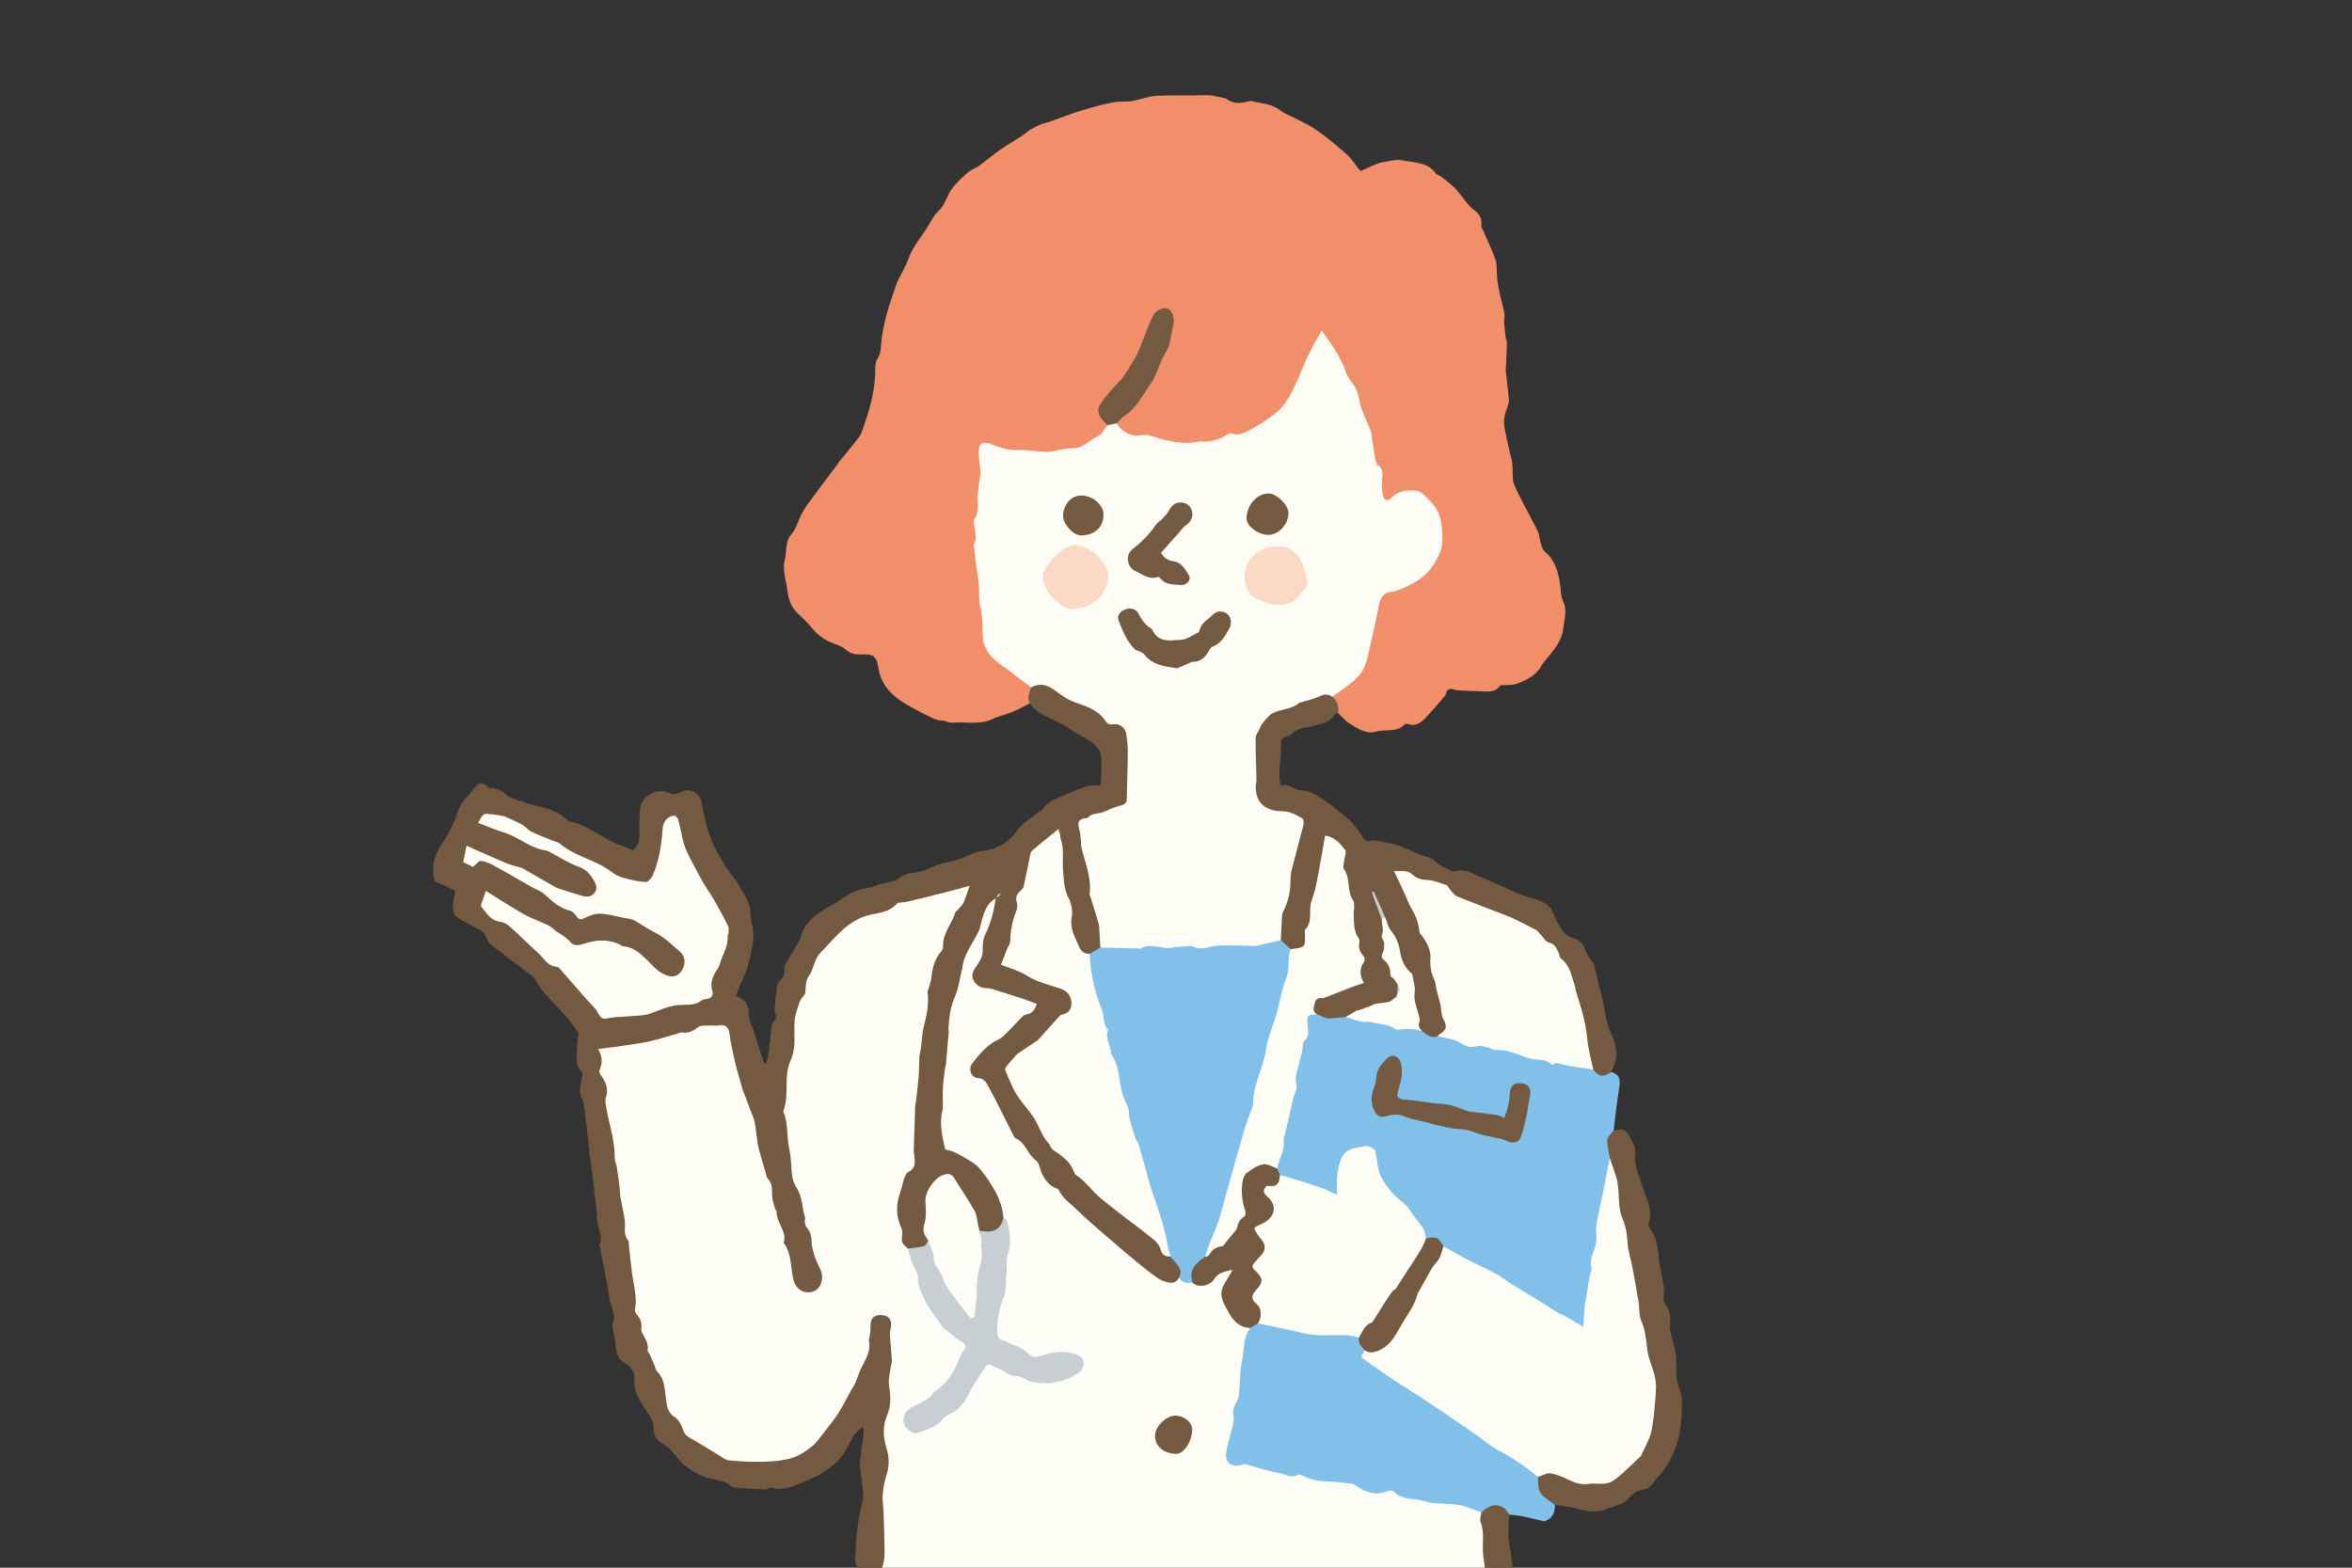 <?xml version="1.0" encoding="utf-8"?>
<!-- Generator: Adobe Illustrator 28.1.0, SVG Export Plug-In . SVG Version: 6.00 Build 0)  -->
<!DOCTYPE svg PUBLIC "-//W3C//DTD SVG 1.1//EN" "http://www.w3.org/Graphics/SVG/1.1/DTD/svg11.dtd">
<svg version="1.1" id="レイヤー_1" xmlns:x="http://ns.adobe.com/Extensibility/1.0/" xmlns:i="http://ns.adobe.com/AdobeIllustrator/10.0/" xmlns:graph="http://ns.adobe.com/Graphs/1.0/"
	 xmlns="http://www.w3.org/2000/svg" xmlns:xlink="http://www.w3.org/1999/xlink" x="0px" y="0px" viewBox="0 0 750 500"
	 style="enable-background:new 0 0 750 500;" xml:space="preserve">
<rect x="0" y="0" width="750" height="500" fill="#333333" stroke="none"/>
<style type="text/css">
	.st0{fill:#F08F69;}
	.st1{fill:#735A40;}
	.st2{fill:#FBD375;}
	.st3{fill:#81C0E9;}
	.st4{fill:#FEFEF6;}
	.st5{fill:#C7CFD2;}
	.st6{fill:#FAD9C7;}
</style>
<g id="other">
</g>
<g id="paint">
</g>
<g>
	<path class="st0" d="M328.346,224.351c-1.866,0.924-3.69,1.95-5.609,2.745
		c-2.051,0.849-4.281,1.292-6.276,2.243c-4.14,1.972-8.508,0.773-12.753,1.163
		c-0.876,0.081-1.797-0.413-2.707-0.594c-0.957-0.19-2.017-0.124-2.873-0.517
		c-2.509-1.153-4.982-2.403-7.386-3.761c-1.892-1.068-3.811-2.178-5.45-3.583
		c-2.682-2.298-4.586-5.098-5.142-8.786c-0.612-4.058-1.572-4.715-5.693-4.534
		c-1.87,0.082-3.39-0.307-4.866-1.608c-1.076-0.948-2.606-1.424-3.99-1.968
		c-2.463-0.968-4.575-2.332-6.297-4.401c-1.517-1.823-3.198-3.531-4.952-5.129
		c-2.453-2.234-3.022-5.149-3.402-8.208c-0.17-1.365-0.627-2.697-0.759-4.063
		c-0.143-1.487-0.387-3.085-0.008-4.477c0.77-2.826,0.078-6.066,2.174-8.495
		c1.441-1.67,1.996-3.678,2.851-5.622c1.137-2.588,3.037-4.86,4.724-7.184
		c2.298-3.166,4.707-6.252,7.062-9.377c0.19-0.252,0.296-0.569,0.494-0.813
		c2.154-2.656,4.383-5.256,6.445-7.982c0.686-0.907,1.016-2.109,1.402-3.213
		c0.685-1.958,1.35-3.926,1.912-5.922c1.159-4.117,1.865-8.303,1.856-12.604
		c-0.002-1.043,0.082-2.281,0.628-3.092c1.189-1.765,1.126-3.642,1.325-5.607
		c0.299-2.942,0.907-5.881,1.682-8.74c0.916-3.382,2.126-6.686,3.262-10.005
		c0.28-0.82,0.772-1.567,1.156-2.353c0.847-1.737,1.863-3.417,2.494-5.23
		c1.44-4.137,4.397-7.326,6.586-10.99c0.886-1.484,1.671-3.159,2.926-4.264
		c2.229-1.963,2.691-4.859,4.305-7.068c1.424-1.95,3.264-3.631,5.089-5.239
		c1.057-0.93,2.517-1.383,3.674-2.219c2.319-1.675,4.501-3.542,6.841-5.186
		c2.109-1.482,4.37-2.746,6.532-4.156c1.018-0.664,1.921-1.508,2.951-2.151
		c1.004-0.626,2.074-1.167,3.168-1.617c0.967-0.398,2.021-0.577,3.011-0.925
		c1.999-0.703,3.972-1.481,5.974-2.177c1.953-0.68,3.907-1.371,5.898-1.925
		c2.822-0.785,5.656-1.565,8.529-2.118c1.636-0.315,3.365-0.112,5.041-0.261
		c1-0.089,1.979-0.409,2.968-0.621c1.887-0.404,3.761-1.058,5.663-1.156
		c3.837-0.196,7.689-0.082,11.534-0.11c1.813-0.013,3.633-0.178,5.435-0.054
		c1.423,0.098,2.824,0.524,4.233,0.818c0.368,0.077,0.802,0.106,1.078,0.321
		c2.314,1.803,4.822,1.396,7.364,0.719c0.123-0.033,0.259-0.136,0.361-0.107
		c2.892,0.815,6.007,0.858,8.665,2.475c0.64,0.389,1.188,0.939,1.847,1.285
		c3.305,1.734,6.811,3.153,9.904,5.201c3.547,2.349,6.839,5.124,10.033,7.95
		c1.673,1.479,2.899,3.463,4.573,5.521c1.343-0.606,2.855-1.32,4.393-1.97
		c0.807-0.341,1.642-0.698,2.497-0.827c2.131-0.322,4.395-1.063,6.399-0.646
		c3.734,0.777,8.038,0.435,10.705,4.16c0.367,0.513,1.193,0.677,1.75,1.079
		c0.812,0.586,1.586,1.228,2.352,1.874c0.844,0.712,1.756,1.374,2.469,2.203
		c1.224,1.423,2.283,2.986,3.479,4.435c0.593,0.719,1.278,1.393,2.023,1.951
		c1.673,1.255,2.788,2.688,2.477,4.965c-0.082,0.6,0.382,1.292,0.65,1.918
		c1.29,3.005,2.761,5.947,3.832,9.027c0.533,1.532,0.394,3.313,0.477,4.985
		c0.208,4.179,1.524,8.13,2.385,12.176c0.204,0.96-0.14,2.023-0.076,3.029
		c0.107,1.671,0.327,3.336,0.533,5c0.054,0.434,0.344,0.856,0.334,1.278
		c-0.064,2.688-0.179,5.375-0.283,8.062c-0.012,0.316-0.119,0.636-0.086,0.944
		c0.337,3.102,0.763,6.197,1.003,9.307c0.068,0.886-0.3,1.844-0.617,2.715
		c-0.789,2.167-1.214,4.076-0.669,6.642c0.658,3.093,1.19,6.203,2.064,9.286
		c0.607,2.14,0.31,4.527,0.526,6.794c0.079,0.83,0.387,1.671,0.742,2.436
		c0.838,1.807,1.749,3.582,2.664,5.352c1.492,2.886,3.076,5.727,4.483,8.654
		c0.49,1.02,0.539,2.246,0.847,3.362c0.235,0.85,0.458,1.732,0.883,2.489
		c0.326,0.58,0.986,0.964,1.454,1.475c3.177,3.466,3.841,7.795,4.24,12.236
		c0.093,1.033,0.346,2.104,0.774,3.044c1.255,2.755,0.289,5.477,0.002,8.194
		c-0.498,4.703-3.757,7.864-6.499,11.308c-0.506,0.636-0.77,1.476-1.312,2.068
		c-0.827,0.902-1.7,1.838-2.735,2.455c-1.462,0.873-3.04,1.624-4.661,2.131
		c-1.177,0.368-2.504,0.256-3.765,0.357c-0.409,0.033-1.046-0.091-1.191,0.121
		c-1.65,2.413-4.113,1.862-6.415,1.82c-2.151-0.04-4.301-0.169-6.45-0.283
		c-0.627-0.033-1.28-0.057-1.869-0.248c-1.308-0.423-2.217-0.286-2.56,1.263
		c-0.103,0.467-0.455,0.911-0.782,1.289c-1.755,2.03-3.503,4.068-5.321,6.041
		c-1.632,1.771-3.391,3.338-6.121,2.369c-0.264-0.094-0.743-0.077-0.899,0.093
		c-2.547,2.794-6.209,1.45-9.275,2.371c-2.849,0.856-5.805-0.992-8.333-2.611
		c-1.37-0.877-2.451-2.205-3.662-3.33c-0.254-1.936-1.217-3.614-1.954-5.376
		c1.765-1.917,3.948-3.339,6.018-4.868c2.196-1.622,3.928-3.402,4.169-6.258
		c0.201-2.38,1.497-4.422,2.04-6.718c0.89-3.763,2.058-7.451,2.317-11.347
		c0.164-2.464,1.544-4.04,4.037-4.538c4.364-0.872,8.186-2.804,11.286-5.946
		c1.77-1.794,3.441-3.853,4.132-6.319c1.018-3.636,1.103-7.458,0.105-11.065
		c-0.82-2.964-3.135-5.167-5.427-7.212c-0.588-0.525-1.332-0.738-2.107-0.799
		c-2.692-0.211-5.159,0.377-7.304,2.088c-1.568,1.251-3.157,0.739-3.781-1.26
		c-0.348-1.113-0.277-2.271-0.08-3.405c0.378-2.177,0.62-4.291-1.247-6.023
		c-0.455-0.423-0.734-1.115-0.688-1.743c0.197-2.732-1.056-5.215-1.278-7.869
		c-0.049-0.582-0.235-1.12-0.543-1.612c-1.631-2.603-2.389-5.584-3.609-8.364
		c-0.128-0.291-0.281-0.61-0.253-0.914c0.268-2.922-1.502-4.988-2.906-7.249
		c-1.268-2.042-2.056-4.355-3.054-6.532c-1.322-2.881-3.416-5.121-5.171-7.884
		c-1.519,4.413-4.012,8.161-5.697,12.353c-1.741,4.332-3.8,8.738-7.177,12.235
		c-0.621,0.643-1.219,1.355-1.996,1.759c-3.265,1.699-6.015,4.229-9.385,5.751
		c-0.945,0.427-1.924,0.792-2.947,0.564c-1.487-0.332-2.794,0.037-3.971,0.866
		c-1.303,0.918-2.773,1.254-4.293,1.421c-6.229,0.683-12.428,0.932-18.408-1.489
		c-1.087-0.44-2.203-0.554-3.365-0.36c-2.648,0.443-4.861-0.582-6.891-2.133
		c-0.651-0.497-1.333-1.016-1.344-1.97c1.161-2.355,3.427-3.677,5.188-5.466
		c0.994-1.009,1.963-2.032,2.556-3.279c1.174-2.467,3.265-4.312,4.37-6.846
		c0.496-1.138,1.235-2.179,1.564-3.423c0.422-1.599,0.936-3.158,2.066-4.446
		c0.798-0.91,0.679-2.15,1.027-3.221c0.613-1.888,0.612-3.876,1.109-5.786
		c0.405-1.558-0.616-3.503-1.742-3.874c-1.213-0.4-3.103,0.397-3.794,1.899
		c-1.37,2.975-3.254,5.749-3.705,9.107c-0.111,0.825-0.522,1.577-0.98,2.258
		c-1.695,2.518-3.098,5.218-4.747,7.749c-1.012,1.553-2.33,2.985-3.638,4.339
		c-1.288,1.333-2.322,2.851-3.462,4.283c-1.534,1.928-1.337,3.377,0.294,5.283
		c0.561,0.656,1.388,1.173,1.274,2.225c-0.813,1.97-2.102,3.46-4.178,4.161
		c-0.301,0.102-0.625,0.218-0.834,0.448c-2.552,2.803-6.12,2.687-9.432,3.411
		c-2.951,0.645-5.94,1.028-8.88,0.639c-4.664-0.618-9.487-0.3-13.929-2.446
		c-2.542-1.228-3.453-0.209-3.423,2.655c0.038,3.688,1.016,7.403-0.315,11.09
		c-0.491,1.361-0.314,2.907-0.028,4.349c0.312,1.57,0.124,3.023-0.64,4.424
		c-0.743,1.362-0.823,2.779-0.275,4.235c0.203,0.538,0.459,1.15,0.286,1.671
		c-0.752,2.274-0.009,4.504,0.062,6.754c0.075,2.405-0.031,4.793,0.631,7.179
		c0.43,1.553,0.639,3.248,0.147,4.902c-0.127,0.427-0.132,0.895,0.017,1.321
		c1.075,3.06,0.846,6.248,0.949,9.404c0.164,5.02,2.206,8.913,6.481,11.765
		c3.096,2.065,6.31,4.034,8.905,6.781c0.165,0.274,0.324,0.612,0.209,0.888
		C328.415,221.161,328.461,222.766,328.346,224.351z"/>
	<path class="st1" d="M328.346,224.351c-0.979-1.81-0.05-3.447,0.461-5.123
		c1.547-1.64,3.915-1.948,5.991-0.712c1.526,0.908,3.083,1.797,4.53,2.803
		c3.051,2.12,6.765,2.762,9.882,4.731c1.255,0.792,2.52,1.47,3.286,2.776
		c0.599,1.022,1.403,1.481,2.623,1.551c3.015,0.174,4.443,1.672,4.648,4.701
		c0.443,6.574,0.32,13.149,0.007,19.725c-0.058,1.215-0.505,2.097-1.705,2.455
		c-2.844,0.849-5.426,2.406-8.424,2.89c-1.519,0.245-2.81,1.378-4.376,1.75
		c-0.706,0.168-0.901,1.046-0.611,1.606c1.375,2.651,0.452,5.612,1.287,8.381
		c0.873,2.896,1.629,5.868,2.074,8.89c0.073,0.499,0.353,1.006,0.261,1.492
		c-0.519,2.721,0.905,5.21,0.894,7.864c-0.002,0.316,0.059,0.663,0.24,0.913
		c2.459,3.388,1.274,7.373,1.831,11.072c-0.752,1.547-1.978,2.39-3.701,2.497
		c-1.956,0.061-3.189-0.934-4.022-2.641c-1.396-2.861-2.498-5.682-2.421-9.044
		c0.059-2.576-0.366-5.294-1.521-7.753c-0.804-1.713-0.911-3.61-0.936-5.414
		c-0.042-2.98-0.428-5.943-0.291-8.932c0.084-1.834-1.021-3.459-1.213-5.408
		c-2.099,2.541-4.98,3.857-7.346,5.833c-0.638,0.533-0.731,1.217-0.811,2.025
		c-0.409,4.142-0.71,8.341-3.642,11.704c-0.647,0.742-0.707,1.609-0.513,2.515
		c0.246,1.153,0.196,2.282-0.266,3.368c-1.209,2.842-1.806,5.806-1.838,8.891
		c-0.012,1.177-0.396,2.238-1.075,3.204c-0.937,1.332-1.026,2.939-1.621,4.609
		c2.211,0.455,4.235,1.005,6.011,2.115c4.017,2.511,8.678,3.435,12.936,5.348
		c2.099,0.944,3.08,2.606,3.17,4.8c0.088,2.125-1.122,3.416-3.024,4.148
		c-0.178,0.068-0.429,0.1-0.511,0.239c-1.267,2.158-3.627,3.278-5.031,5.271
		c-0.82,1.165-1.724,2.15-2.87,2.994c-3.177,2.339-6.562,4.438-8.988,7.675
		c-0.502,0.67-0.543,1.279-0.247,1.941c1.36,3.046,2.517,6.109,4.66,8.854
		c2.251,2.883,4.633,5.72,6.093,9.327c1.382,3.417,3.892,6.458,7.203,8.585
		c1.688,1.084,2.878,2.671,3.566,4.592c0.13,0.363,0.296,0.755,0.624,0.941
		c4.019,2.277,6.551,6.225,10.183,9.029c3.465,2.675,7.297,5.044,10.286,8.382
		c1.046,1.168,2.544,1.879,3.772,2.888c1.1,0.904,2.067,1.88,2.515,3.274
		c0.407,1.266,1.302,1.994,2.575,2.294c0.186,0.063,0.358,0.153,0.52,0.263
		c0.157,0.117,0.296,0.253,0.424,0.401c0.911,0.781,1.651,1.701,2.289,2.718
		c0.839,1.338,0.964,2.682,0.182,4.081c-0.928,1.988-2.846,2.24-5.698,1.314
		c-0.98-0.318-1.825-0.92-2.604-1.564c-4.491-3.705-9.505-6.788-13.714-10.783
		c-2.841-2.697-6.14-4.849-8.725-7.886c-1.466-1.723-3.665-3.087-5.042-4.817
		c-2.83-3.556-7.366-5.581-9.12-9.949c-1.259-3.135-3.785-5.344-5.29-8.255
		c-0.146-0.283-0.337-0.566-0.604-0.729c-3.987-2.443-5.219-6.728-6.975-10.614
		c-1.255-2.779-2.991-5.287-4.215-8.075c-0.41-0.934-1.181-1.517-2.287-1.817
		c-3.157-0.857-4.168-3.598-2.209-6.179c2.193-2.889,4.618-5.601,7.99-7.205
		c1.127-0.536,1.821-1.509,2.702-2.308c2.407-2.182,4.156-5.174,7.486-6.272
		c0.743-0.245,1.396-0.787,1.34-1.665c-0.052-0.814-0.818-1.158-1.459-1.341
		c-2.252-0.644-4.595-0.906-6.849-1.567c-0.669-0.196-1.403-0.249-1.98-0.651
		c-1.715-1.196-3.573-1.659-5.679-1.831c-3.178-0.258-4.762-3.813-3.155-6.656
		c1.12-1.982,2.719-3.815,2.588-6.235c-0.181-3.337,1.329-6.138,2.553-9.027
		c0.856-2.021,0.78-4.236,1.534-6.255c0.085-0.13,0.23-0.19,0.36-0.27
		c-0.373-0.203-0.247,0.261-0.428,0.323c-1.818,2.269-3.255,4.698-3.374,7.707
		c-0.007,0.189-0.026,0.405-0.131,0.552c-1.915,2.692-2.51,6.079-4.566,8.69
		c-0.487,0.619-0.829,1.25-0.909,2.046c-0.274,2.738-0.993,5.359-2.159,7.852
		c-0.358,0.764-0.514,1.563-0.525,2.4c-0.007,0.572,0.117,1.243-0.189,1.687
		c-1.473,2.136-1.13,4.75-1.958,7.046c-0.108,0.3-0.246,0.62-0.185,0.926
		c0.901,4.536-1.204,8.896-0.774,13.407c0.072,0.759-0.309,1.485-0.466,2.229
		c-0.713,3.363-0.641,6.76-0.371,10.159c0.056,0.704,0.112,1.399-0.093,2.078
		c-1.055,3.492-0.16,6.911,0.377,10.342c0.153,0.975,0.747,1.52,1.71,1.813
		c6.809,2.077,11.209,6.839,14.405,12.961c1.514,2.9,2.602,5.908,2.808,9.2
		c-0.243,3.058-3.189,5.383-6.196,4.874c-0.621-0.105-1.252-0.199-1.843-0.437
		c-0.845-0.473-0.913-1.307-0.98-2.14c-0.187-2.338-0.905-4.468-2.417-6.304
		c-0.611-0.742-1.057-1.598-1.343-2.51c-0.768-2.452-2.604-4.184-4.092-6.146
		c-0.72-0.949-1.772-0.983-2.768-0.509c-3.064,1.458-4.617,4.082-5.124,7.29
		c-0.264,1.676-0.046,3.425-0.051,5.14c-0.002,0.572,0.175,1.236-0.076,1.699
		c-1.242,2.284-0.229,4.267,0.695,6.282c0.126,1.052-0.408,1.745-1.324,2.061
		c-1.611,0.557-3.208,1.262-4.991,0.997c-0.21-0.035-0.41-0.1-0.604-0.186
		c-0.286-0.137-0.55-0.31-0.804-0.499c-0.632-0.462-1.318-1.04-1.306-1.801
		c0.06-3.904-2.286-7.407-1.798-11.388c0.155-1.262,0.205-2.515,0.632-3.736
		c0.585-1.673,1.317-3.296,1.493-5.108c0.129-1.332,0.988-2.346,2.02-3.129
		c1.201-0.911,1.561-2.023,1.371-3.499c-0.357-2.77-0.259-5.574-0.469-8.357
		c-0.053-0.706,0.055-1.399,0.264-2.071c0.533-1.72,0.58-3.453,0.546-5.262
		c-0.048-2.51,0.59-5.003,0.719-7.528c0.032-0.625,0.368-1.258,0.279-1.878
		c-0.754-5.244,1.126-10.273,1.227-15.444c0.005-0.254-0.022-0.551,0.104-0.75
		c1.491-2.359,0.72-5.227,1.741-7.688c0.122-0.295,0.191-0.632,0.107-0.937
		c-1.092-4.005,0.618-7.763,1.72-11.3c1.331-4.272,2.719-8.649,4.851-12.673
		c0.331-0.625,0.496-1.304,0.679-1.98c0.337-1.241,0.856-2.4,1.723-3.366
		c2.514-2.8,2.519-2.796,3.343-6.397c-0.361-0.475-0.859-0.274-1.181-0.07
		c-2.429,1.542-5.226,1.428-7.907,1.81c-1.654,0.236-3.236,0.606-4.667,1.53
		c-1.257,0.812-2.652,1.161-4.165,1.152c-1.82-0.01-3.531,0.367-4.916,1.7
		c-0.461,0.444-1.06,0.712-1.7,0.817c-3.61,0.594-6.786,2.411-10.186,3.594
		c-2.84,0.988-4.816,3.014-6.593,5.288c-1.138,1.456-2.275,2.876-3.772,4.012
		c-1.244,0.944-1.942,2.475-2.397,3.829c-0.89,2.649-2.966,4.913-2.588,8.018
		c0.138,1.133-0.554,2.202-1.403,3.036c-0.859,0.844-1.263,1.888-1.407,3.057
		c-0.024,0.189-0.001,0.401-0.079,0.564c-1.708,3.549-0.749,7.284-0.768,10.948
		c-0.004,0.837-0.054,1.685-0.386,2.436c-1.042,2.355-1.386,4.875-1.923,7.357
		c-0.382,1.766-0.647,3.493-0.165,5.274c0.388,1.438-0.06,2.79-0.619,4.075
		c-0.591,1.36-0.585,2.673-0.215,4.087c0.576,2.205,1.295,4.408,0.841,6.754
		c-0.099,0.509,0.092,1.006,0.289,1.481c0.219,0.529,0.604,1.09,0.514,1.621
		c-0.511,3.017,0.914,5.835,0.828,8.795c-0.038,1.309,0.636,2.328,1.301,3.314
		c0.917,1.36,1.521,2.776,1.506,4.436c-0.007,0.776,0.287,1.484,0.55,2.206
		c1.103,3.023,1.069,6.287,2.552,9.332c0.922,1.892,0.341,4.628,1.547,6.721
		c0.805,1.398,1.333,2.879,1.819,4.392c0.175,0.547,0.299,1.104,0.326,1.681
		c0.114,2.401-1.417,4.78-3.469,5.387c-2.439,0.721-4.778-0.132-6.125-2.317
		c-1.096-1.778-1.415-3.823-1.586-5.84c-0.195-2.304-0.465-4.521-1.76-6.529
		c-0.737-1.141-1.07-2.44-0.715-3.835c0.161-0.632,0.101-1.241-0.22-1.845
		c-2.131-4.003-3.683-8.17-3.54-12.805c0.012-0.382,0.057-0.832-0.156-1.121
		c-1.552-2.104-1.778-4.722-2.702-7.065c-1.175-2.979-2.24-6.075-2.084-9.388
		c0.085-1.812-0.024-3.55-1.27-5.038c-0.501-0.599-0.574-1.396-0.668-2.16
		c-0.189-1.528-0.595-2.991-1.381-4.333c-0.257-0.439-0.539-0.891-0.619-1.39
		c-0.81-5.039-3.19-9.625-4.194-14.609c-0.242-1.202-0.23-2.399-0.271-3.605
		c-0.082-2.386-0.876-3.09-3.18-2.802c-0.703,0.088-1.392,0.067-2.087-0.042
		c-1.708-0.268-3.292,0.054-4.712,1.055c-1.288,0.908-2.659,1.49-4.28,1.237
		c-0.251-0.039-0.551-0.076-0.753,0.048c-2.674,1.658-5.853,1.516-8.741,2.448
		c-3.626,1.171-7.481,1.359-11.252,1.87c-0.626,0.085-1.27,0.024-1.902,0.113
		c-2.863,0.403-2.369,0.533-2.842,3.264c-0.542,3.132,0.297,5.645,1.562,8.264
		c0.331,0.686,0.426,1.499,0.292,2.25c-0.858,4.805,0.668,9.292,1.803,13.829
		c0.2,0.802,0.556,1.589,0.494,2.418c-0.299,4.013,0.88,7.799,1.728,11.637
		c0.138,0.626,0.271,1.262,0.177,1.891c-0.442,2.98,0.371,5.78,1.168,8.586
		c0.122,0.429,0.329,0.857,0.304,1.295c-0.291,5.199,2.057,10.038,2.184,15.118
		c0.118,4.762,2.159,9.343,1.13,14.174c-0.172,0.805,0.329,1.464,0.778,2.088
		c0.923,1.284,1.421,2.69,1.268,4.292c-0.024,0.253-0.093,0.56,0.034,0.754
		c1.612,2.469,1.945,5.421,2.969,8.109c1.275,3.345,3.657,6.211,4.132,9.894
		c0.218,1.691,0.743,3.318,0.746,5.072c0.002,1.483,0.636,2.858,2.041,3.673
		c1.691,0.98,2.732,2.462,3.243,4.306c0.348,1.255,1.104,2.041,2.21,2.704
		c3.485,2.087,7,4.125,10.443,6.282c0.538,0.337,1.088,0.691,1.756,0.674
		c4.071-0.099,8.153,0.844,12.151,0.525c5.28-0.421,10.569-1.496,14.633-5.515
		c1.02-1.009,1.509-2.349,2.413-3.416c3.829-4.523,7.132-9.457,9.545-14.819
		c1.683-3.74,4.103-7.284,4.755-11.37c0.432-2.705,0.86-5.479,0.849-8.267
		c-0.006-1.552,0.831-2.624,2.213-3.285c1.428-0.683,2.732-0.344,3.942,0.525
		c1.238,0.889,1.287,2.218,1.33,3.592c0.102,3.261-0.27,6.524,0.291,9.789
		c0.335,1.948-0.137,3.938-0.614,5.844c-0.32,1.278-0.383,2.477-0.087,3.752
		c0.691,2.979,0.561,5.849-0.651,8.763c-1.382,3.327-1.234,6.886-0.282,10.3
		c0.795,2.851,0.704,5.628,0.235,8.472c-0.463,2.811-1.957,5.466-1.605,8.375
		c0.351,2.9,0.86,5.802,0.826,8.709c-0.054,4.532,0.667,9.131-0.969,13.57
		c-0.903,2.451-0.692,5.033-0.417,7.558c0.402,3.685,0.19,7.367,0.175,11.051
		c-0.003,0.699-0.045,1.49-0.39,2.047c-2.205,3.567-0.555,7.283-0.472,10.923
		c0.031,1.345,0.176,2.652-0.309,3.943c-0.226,0.601-0.41,1.269-0.25,1.873
		c0.809,3.05,0.024,6.087-0.22,9.082c-0.215,2.643-0.714,5.294-0.689,7.952
		c0.028,3.073-0.321,6.065-1.052,9.034c-0.173,0.703,0.066,1.392,0.303,2.052
		c0.705,1.963,0.562,3.909-0.275,5.763c-0.513,1.135-0.634,2.129,0.004,3.245
		c0.883,1.544,0.752,3.182,0.198,4.805c-0.481,1.411-0.691,2.826-0.349,4.311
		c0.187,0.814,0.243,1.732-0.214,2.425c-1.033,1.565-0.808,3.058-0.203,4.694
		c0.684,1.849,0.78,3.892-0.185,5.577c-1.297,2.265-0.934,4.54-0.681,6.847
		c0.314,2.859,0.517,5.696-0.183,8.526c-0.156,0.631-0.113,1.271,0.06,1.889
		c0.388,1.385,0.424,2.754-0.053,4.129c-0.256,0.738-0.229,1.501-0.092,2.264
		c0.172,0.961,0.215,1.978-0.274,2.802c-1.031,1.74-0.794,3.691-1.136,5.543
		c-0.058,0.314-0.092,0.659,0.041,0.944c1.682,3.575,0.428,7.117-0.253,10.606
		c-0.512,2.622-0.327,5.206-0.055,7.761c0.299,2.808,0.452,5.57-0.051,8.347
		c-0.307,1.698-0.469,3.399-0.41,5.124c0.202,5.917-0.659,11.781-0.869,17.669
		c-0.11,3.086-0.581,6.177-0.3,9.281c0.154,1.695-0.082,3.336-1.212,4.681
		c-0.913,1.086-0.877,2.194-0.332,3.372c1.408,3.047,1.437,6.013-0.455,8.89
		c-0.175,0.266-0.405,0.634-0.291,0.885c1.326,2.912-0.366,5.899,0.424,8.966
		c0.96,3.727,0.388,7.706-0.491,11.505c-0.254,1.097-0.313,2.043,0.021,3.14
		c0.818,2.692,0.034,5.423-0.114,8.124c-0.26,4.747-0.689,9.484-0.401,14.243
		c0.043,0.71,0.06,1.429-0.206,2.072c-0.767,1.851-0.395,3.762-0.401,5.654
		c-0.003,0.949,0.483,1.401,1.415,1.393c0.636-0.005,1.279,0.017,1.905-0.059
		c3.967-0.481,7.972,0.67,11.928-0.288c0.428-0.103,0.96-0.115,1.312,0.117
		c2.632,1.728,5.394,0.505,8.117,0.475c2.66-0.029,5.342,0.18,7.107,2.673
		c0.725,2.137,0.282,3.978-1.403,5.502c-2.939,1.499-5.933,0.972-8.878,0.11
		c-1.427-0.418-2.622-0.52-4.16-0.069c-1.648,0.484-3.586-0.023-5.397-0.097
		c-1.324-0.054-2.65-0.077-3.971-0.169c-0.874-0.061-1.738-0.294-2.611-0.32
		c-1.273-0.037-2.55,0.025-3.823,0.085c-0.547,0.026-1.332,0.42-1.595,0.185
		c-1.361-1.222-3.027-0.982-4.606-1.273c-2.059-0.379-3.161-2.081-3.163-4.171
		c-0.001-0.733-0.405-1.469-0.641-2.198c-0.308-0.948-0.927-1.9-0.901-2.835
		c0.141-5.091,0.458-10.178,0.677-15.267c0.172-4.018,0.29-8.039,0.432-12.058
		c0.007-0.191-0.044-0.408,0.03-0.568c2.104-4.556,0.003-9.382,0.903-14.014
		c0.109-0.558,0.066-1.167,0.271-1.682c0.754-1.9,1.857-3.734,0.706-5.861
		c-0.054-0.099-0.059-0.28-0.003-0.374c1.443-2.433,0.486-4.689-0.237-7.109
		c-0.663-2.219,0.376-4.372,1.546-6.313c0.734-1.219,0.724-2.148-0.192-3.43
		c-0.728-1.019-0.978-2.599-0.928-3.91c0.123-3.209,0.673-6.401,0.808-9.611
		c0.147-3.494-0.062-7.001,0.038-10.498c0.068-2.402,0.461-4.793,0.597-7.194
		c0.2-3.539,0.182-7.094,0.483-10.623c0.202-2.375,0.814-4.714,1.199-7.076
		c0.11-0.674,0.128-1.378,0.082-2.061c-0.187-2.775-0.428-5.547-0.616-8.322
		c-0.029-0.434-0.024-0.962,0.191-1.304c1.043-1.66,1.5-3.407,1.156-5.363
		c-0.177-1.002-0.24-2.024-0.389-3.033c-0.065-0.436-0.339-0.868-0.31-1.287
		c0.206-2.926,0.524-5.844,0.691-8.771c0.115-2.009-0.137-4.051,0.104-6.039
		c0.308-2.537,0.969-5.03,1.426-7.551c0.1-0.553,0.182-1.255-0.065-1.702
		c-1.652-2.991-1.312-5.895,0.361-8.683c0.505-0.842,0.346-1.336,0.091-2.194
		c-0.391-1.314-0.282-2.784-0.331-4.19c-0.034-0.972,0.223-1.997-0.003-2.912
		c-0.55-2.225-0.501-4.232,0.982-6.142c0.349-0.449,0.392-1.432,0.155-1.989
		c-0.958-2.252-0.886-4.365,0.037-6.64c0.434-1.069,0.205-2.418,0.23-3.642
		c0.078-3.766,0.172-7.532,0.187-11.299c0.011-2.83-0.1-5.659-0.131-8.489
		c-0.007-0.631-0.032-1.308,0.169-1.888c0.664-1.916,0.41-3.8,0.349-5.776
		c-0.081-2.59,0.659-5.239,1.284-7.805c0.338-1.387,0.64-2.531-0.038-3.979
		c-0.592-1.266-0.814-2.862-0.7-4.271c0.281-3.466,0.965-6.899,1.271-10.364
		c0.274-3.103,1.239-6.171,0.045-9.379c-0.514-1.381-0.091-3.126-0.027-4.704
		c0.207-5.121,0.844-10.164,2.189-15.141c0.433-1.601-0.045-3.455-0.139-5.191
		c-0.177-3.25-1.392-6.456-0.351-9.764c0.18-0.572,0.022-1.243,0.104-1.857
		c0.18-1.352,0.442-2.693,0.614-4.046c0.12-0.945,0.146-1.902-0.084-2.909
		c-1.579,1.217-2.886,2.181-3.711,4.102c-1.048,2.439-2.632,5.017-4.439,6.859
		c-2.552,2.6-5.929,4.733-9.345,6.045c-3.626,1.393-7.281,3.63-11.578,2.514
		c-0.703-0.183-1.593,0.519-2.385,0.491c-3.08-0.106-6.157-0.319-9.231-0.551
		c-0.55-0.041-1.204-0.219-1.599-0.571c-2.47-2.2-5.793-1.847-8.584-2.995
		c-2.134-0.877-4.222-2.071-6.012-3.518c-1.676-1.356-2.897-3.264-4.392-4.86
		c-0.664-0.708-1.441-1.368-2.283-1.84c-2.07-1.159-3.349-2.878-3.255-5.211
		c0.104-2.596-1.499-4.234-2.73-6.157c-1.829-2.859-3.819-5.691-3.356-9.392
		c0.241-1.925-1.062-4.162-2.821-5.039c-2.41-1.202-3.048-3.359-3.217-5.849
		c-0.108-1.593-0.507-3.165-0.746-4.751c-0.113-0.746-0.454-1.643-0.178-2.229
		c0.916-1.938,0.258-3.551-0.385-5.389c-0.72-2.054-0.851-4.312-1.263-6.477
		c-0.733-3.851-1.489-7.698-2.225-11.548c-0.119-0.621-0.439-1.357-0.233-1.861
		c0.882-2.148-0.141-4.014-0.557-6.013c-0.407-1.957-0.37-4.003-0.594-6.003
		c-0.482-4.289-0.997-8.574-1.521-12.859c-0.138-1.13-0.402-2.245-0.532-3.376
		c-0.403-3.514-0.694-7.043-1.174-10.546c-0.377-2.757-0.228-5.541-1.581-8.242
		c-0.735-1.468-0.244-3.715,0.14-5.516c0.226-1.059,0.561-1.811-0.273-2.727
		c-2.02-2.22-1.073-4.956-1.111-7.493c-0.023-1.534,0.273-3.072,0.421-4.561
		c-1.095-1.509-2.179-3.264-3.521-4.793c-2.453-2.796-5.112-5.411-7.574-8.199
		c-1.005-1.139-1.719-2.534-2.573-3.808c-0.265-0.395-0.48-0.869-0.842-1.145
		c-4.433-3.379-8.908-6.703-13.317-10.112c-0.615-0.475-1.144-1.269-1.358-2.016
		c-0.582-2.028-2.138-2.785-3.852-3.606c-2.079-0.995-4.122-2.146-5.956-3.529
		c-0.692-0.521-1.051-1.881-1.04-2.852c0.019-1.728,0.436-3.452,0.704-5.294
		c-1.437-0.703-2.795-1.373-4.159-2.032c-0.834-0.402-2.231-0.621-2.407-1.211
		c-0.453-1.521-0.618-3.233-0.428-4.812c0.199-1.651,0.802-3.3,1.496-4.829
		c0.607-1.336,1.596-2.495,2.393-3.748c0.323-0.508,0.602-1.046,0.871-1.585
		c0.721-1.442,1.486-2.866,2.121-4.346c0.689-1.608,1.028-3.408,1.927-4.875
		c1.032-1.684,2.625-3.013,3.767-4.642c1.516-2.164,3.011-3.098,5.146-0.759
		c0.202,0.221,0.889-0.079,1.283,0.058c1.225,0.427,2.767,0.633,3.547,1.501
		c1.542,1.714,3.547,1.988,5.482,2.729c4.949,1.895,10.666,1.943,14.729,6.012
		c0.215,0.215,0.533,0.393,0.829,0.449c6.328,1.198,10.964,6.039,16.989,7.893
		c1.079,0.332,2.095,0.864,3.148,1.307c1.406-1.451,2.117-2.946,2.009-4.974
		c-0.14-2.64,0.018-5.304,0.176-7.949c0.259-4.33,5.213-7.191,9.405-5.353
		c1.277,0.56,2.157,0.461,3.327-0.198c3.231-1.82,6.535,0.124,7.086,3.769
		c0.578,3.831,1.498,7.552,2.897,11.259c1.162,3.079,2.966,5.628,4.509,8.382
		c1.225,2.187,3.132,3.997,4.319,6.199c1.468,2.727,3.578,5.175,3.66,8.598
		c0.059,2.48,0.911,4.939,0.991,7.421c0.061,1.9-0.511,3.825-0.841,5.732
		c-0.146,0.844-0.389,1.671-0.592,2.504c-0.193,0.794-0.302,1.623-0.604,2.373
		c-1.155,2.869-2.373,5.712-3.59,8.619c2.873,1.067,4.209,2.766,4.131,5.823
		c-0.044,1.713,0.953,3.456,1.499,5.18c0.822,2.593,1.655,5.183,2.493,7.771
		c0.306,0.945,0.642,1.879,0.964,2.819c0.225,0.012,0.451,0.025,0.676,0.038
		c0.279-1.407,0.643-2.803,0.818-4.223c0.331-2.68,0.537-5.375,0.842-8.059
		c0.039-0.344,0.293-0.724,0.556-0.972c0.893-0.842,1.114-1.692,0.543-2.87
		c-0.272-0.561-0.12-1.358-0.064-2.041c0.142-1.748,0.263-3.503,0.54-5.231
		c0.166-1.032,0.331-2.3,0.994-2.964c1.123-1.126,1.757-2.189,1.437-3.786
		c-0.081-0.403,0.03-0.93,0.239-1.293c1.463-2.55,2.973-5.073,4.472-7.601
		c0.128-0.216,0.382-0.393,0.426-0.617c1.046-5.363,5.075-8.059,9.361-10.533
		c1.206-0.696,2.488-1.301,3.582-2.146c2.887-2.233,6.148-3.417,9.727-3.89
		c0.529-0.07,0.999-0.509,1.53-0.668c0.954-0.286,1.938-0.47,2.9-0.732
		c1.412-0.385,3.108-0.44,4.154-1.289c1.655-1.343,3.411-1.875,5.404-2.032
		c1.845-0.145,3.437-0.801,5.132-1.636c2.414-1.189,5.234-1.543,7.865-2.304
		c0.937-0.271,1.83-0.694,2.746-1.04c1.566-0.592,3.095-1.524,4.707-1.704
		c4.957-0.551,8.908-2.366,11.941-6.627c1.697-2.384,4.495-3.988,6.821-5.916
		c0.382-0.316,1.081-0.373,1.297-0.746c1.454-2.514,4.031-3.381,6.436-4.448
		c2.612-1.159,5.265-2.252,7.975-3.146c1.14-0.376,2.472-0.168,4.238-0.249
		c0.079-2.698,0.286-5.57,0.204-8.435c-0.054-1.873-0.775-3.235-2.449-4.732
		c-2.256-2.018-5.025-2.829-7.224-4.517c-3.555-2.729-8.019-3.658-11.42-6.498
		C329.439,225.736,328.927,225.002,328.346,224.351z"/>
	<path class="st2" d="M392.26,933.464c-2.144-1.554-2.545-2.845-1.921-5.389
		c0.186-0.757,0.038-1.629-0.092-2.426c-0.364-2.235-0.932-4.444-1.17-6.689
		c-0.291-2.744-0.34-5.515-0.474-8.275c-0.366-7.523-0.614-15.054-1.122-22.567
		c-0.295-4.356-1.06-8.678-1.502-13.027c-0.299-2.947-0.808-5.96-0.478-8.858
		c0.303-2.658-0.5-5.044-0.676-7.56c-0.29-4.135-0.502-8.275-0.778-12.411
		c-0.218-3.269-0.545-6.531-0.71-9.802c-0.21-4.191-0.226-8.393-0.481-12.581
		c-0.15-2.453-0.602-4.887-0.923-7.329c-0.057-0.439-0.181-0.874-0.196-1.313
		c-0.148-4.188-0.236-8.378-0.441-12.563c-0.067-1.369-0.825-2.809-0.555-4.063
		c0.336-1.557,0.026-2.914-0.114-4.393c-0.594-6.278-1.014-12.573-1.517-18.859
		c-0.086-1.071-0.262-2.135-0.396-3.202c0.96-0.977,1.779-2.014,1.871-3.478
		c0.042-0.667,0.458-1.131,1.151-1.286c1.833-0.15,3.651-0.277,5.452-0.764
		c1.275-0.345,2.647-0.205,3.953,0.21c1.931,0.613,3.874,0.62,5.807-0.001
		c1.247-0.4,2.564-0.581,3.743-0.068c2.638,1.15,5.233,0.588,7.833,0.039
		c1.463-0.309,2.889-0.44,4.317,0.066c0.854,0.302,1.73,0.39,2.626,0.378
		c9.774-0.135,19.548,0.07,29.323,0.031c1.503-0.006,3.029-0.562,4.521,0.074
		c0.941,1.547,1.876,3.104,2.934,4.581c-0.238,1.671-0.526,3.338-0.699,5.016
		c-0.178,1.731-0.251,3.473-0.354,5.211c-0.142,2.386-0.146,4.788-0.43,7.157
		c-0.503,4.191-1.192,8.359-1.757,12.544c-0.127,0.938-0.259,1.949-0.049,2.847
		c0.782,3.336,0.138,6.532-0.587,9.77c-0.308,1.377-0.148,2.852-0.3,4.271
		c-0.215,1.997-0.51,3.986-0.794,5.975c-0.58,4.062-1.244,8.114-1.723,12.188
		c-0.142,1.213,0.208,2.485,0.351,3.728c0.057,0.499,0.271,1.001,0.231,1.487
		c-0.464,5.611-0.939,11.221-1.47,16.825c-0.143,1.505-0.541,2.984-0.72,4.487
		c-0.125,1.046,0.179,2.202-0.152,3.155c-0.924,2.665,0.003,5.407-0.577,8.08
		c-0.523,2.409-0.633,4.916-1.258,7.292c-0.553,2.1-0.804,4.031,0.309,5.999
		c0.197,0.348,0.177,0.888,0.101,1.311c-0.416,2.321-0.996,4.618-1.294,6.952
		c-0.278,2.173-0.201,4.39-0.41,6.575c-0.321,3.356-0.746,6.702-1.142,10.051
		c-0.104,0.879-0.42,1.76-0.368,2.624c0.297,4.862-0.824,9.524-1.865,14.201
		c-0.663,0.643-1.574,0.349-2.339,0.617c-1.437,0.503-2.386,1.609-3.377,2.671
		c-1.293,0.464-2.635,0.227-3.955,0.263c-1.265,0.035-2.532-0.04-3.748,0.439
		c-0.614,0.242-1.236,0.147-1.858-0.055c-1.526-0.495-3.129-0.349-4.684-0.545
		c-2.297-0.289-4.479-0.331-6.561,0.824c-0.159,0.088-0.395,0.123-0.558,0.065
		c-3.162-1.131-6.464,0.312-9.639-0.534c-0.498-0.133-1.007-0.076-1.508-0.021
		c-0.308,0.036-0.663,0.114-0.92-0.033C396.152,932.252,394.206,932.634,392.26,933.464z"/>
	<path class="st2" d="M300.087,770.049c0.399-1.709,0.797-3.417,1.196-5.126
		c1.858-0.235,3.752-0.16,5.578-0.28c3.23-0.212,6.31,0.861,9.557,0.428
		c3.154-0.42,6.387,0.301,9.61-0.041c2.063-0.219,4.123,0.082,6.205,0.554
		c2.649,0.6,5.455,0.24,8.148,0.083c5.688-0.331,11.192,1.016,16.798,1.33
		c2.718,0.153,5.446,0.154,8.154,0.463c1.252,1.267,2.025,2.793,2.403,4.529
		c-0.204,0.72-0.501,1.428-0.592,2.161c-0.169,1.362-0.199,2.74-0.322,4.108
		c-0.085,0.94-0.236,1.875-0.346,2.813c-0.369,3.163-0.774,6.323-1.081,9.493
		c-0.134,1.384-0.015,2.79-0.094,4.182c-0.2,3.536-0.471,7.068-0.651,10.605
		c-0.03,0.599,0.307,1.208,0.38,1.824c0.117,0.985,0.405,2.04,0.183,2.959
		c-1.15,4.769-1.062,9.543-0.36,14.345c0.046,0.313,0.165,0.633,0.134,0.938
		c-0.278,2.643-0.593,5.282-0.87,7.925c-0.044,0.417,0.05,0.849,0.075,1.274
		c0.068,1.18,0.195,2.36,0.184,3.539c-0.02,2.178-0.099,4.356-0.198,6.533
		c-0.06,1.32-0.26,2.634-0.298,3.953c-0.184,6.348-0.129,12.689-1.418,18.986
		c-0.469,2.289,0.553,4.846,0.366,7.239c-0.253,3.234-1.023,6.427-1.554,9.64
		c-0.103,0.623-0.357,1.348-0.153,1.875c1.691,4.362,0.987,8.706,0.088,13.073
		c-0.158,0.766-0.095,1.579-0.119,2.371c-0.084,2.79-0.132,5.583-0.258,8.371
		c-0.042,0.938-0.335,1.862-0.41,2.801c-0.155,1.942-0.092,3.912-0.388,5.829
		c-0.477,3.08,0.245,6.295-1.12,9.276c-0.558,1.219-0.62,2.754-2.307,3.119
		c-0.322,0.146-0.633,0.051-0.862-0.153c-1.176-1.04-2.258-0.651-3.348,0.155
		c-0.593,0.439-1.118,0.991-1.861,1.207c-2.222,0.58-4.405,0.188-6.578-0.276
		c-0.495-0.106-0.97-0.328-1.485-0.208c-3.638,0.849-7.224,0.666-10.893-0.052
		c-2.121-0.415-4.421,0.514-6.587-0.204c-2.034-0.674-3.885-0.59-5.815,0.466
		c-1.147,0.627-2.482,0.452-3.492-0.623c-0.661-2.344-2.461-3.084-4.641-3.288
		c0.804-3.127-1.819-6.156-0.272-9.311c0.076-0.154,0.043-0.384,0.005-0.566
		c-0.559-2.673-1.13-5.344-1.692-8.016c-0.297-1.415-0.703-2.821-0.848-4.252
		c-0.344-3.385-0.563-6.783-0.83-10.176c-0.311-3.948-0.657-7.893-0.911-11.845
		c-0.08-1.249,0.16-2.516,0.126-3.771c-0.063-2.324-0.198-4.647-0.344-6.968
		c-0.099-1.575-0.309-3.144-0.4-4.719c-0.281-4.866-0.496-9.736-0.814-14.6
		c-0.077-1.18-0.619-2.337-0.648-3.512c-0.047-1.87,0.271-3.751,0.214-5.62
		c-0.041-1.343-0.544-2.665-0.661-4.012c-0.212-2.442-0.254-4.899-0.443-7.344
		c-0.082-1.055-0.447-2.089-0.516-3.144c-0.082-1.247-0.012-2.508,0.055-3.76
		c0.023-0.428,0.445-0.922,0.325-1.256c-1.366-3.794-1.179-7.786-1.483-11.702
		c-0.187-2.409,0.033-4.85,0.073-7.277c0.003-0.19,0.057-0.382,0.041-0.57
		c-0.296-3.489-0.7-6.973-0.867-10.468c-0.127-2.656-0.817-5.22-0.151-8.026
		c0.529-2.23-0.184-4.789-0.512-7.179C300.032,776.79,299.217,773.458,300.087,770.049z"/>
	<path class="st3" d="M513.835,341.883c2.345,0.798,2.996,2.179,2.525,4.88
		c-0.441,2.529-0.741,5.083-1.072,7.629c-0.268,2.059-0.488,4.124-0.73,6.186
		c0.042,0.189,0.055,0.403-0.087,0.531c-1.819,1.64-1.953,3.662-1.45,5.892
		c0.179,0.793,0.473,1.566,0.53,2.388c-0.711,2.578-0.846,5.259-1.326,7.857
		c-0.741,4.015-0.567,8.231-2.364,12.039c-0.243,0.516-0.507,1.085-0.362,1.652
		c0.938,3.666-0.566,6.984-1.438,10.392c-0.062,0.244-0.295,0.499-0.237,0.714
		c0.749,2.778-1.123,5.272-0.834,8.008c0.168,1.595-0.334,3.128-0.627,4.69
		c-0.404,2.158-0.647,4.358-0.889,6.549c-0.213,1.928-0.938,2.306-2.633,1.365
		c-6.176-3.429-12.11-7.255-18.137-10.932c-4.737-2.89-9.388-6.004-14.429-8.316
		c-3.485-1.598-6.475-3.977-9.944-5.534c-0.383-0.321-0.693-0.714-0.963-1.126
		c-0.83-1.268-1.91-1.902-3.464-1.533c-0.484,0.115-0.988,0.139-1.413-0.228
		c-0.894-4.347-3.958-7.424-6.883-10.254c-2.489-2.409-4.854-4.837-6.893-7.61
		c-0.96-1.305-1.614-2.779-1.726-4.382c-0.12-1.73-0.801-3.331-0.947-5.044
		c-0.05-0.588-0.273-1.133-0.899-1.345c-2.576-0.87-8.629,0.924-9.317,3.783
		c-0.605,2.515-1.262,5.047-1.094,7.681c0.024,0.379,0.116,0.753,0.128,1.135
		c0.059,1.989-0.483,2.379-2.35,1.861c-1.306-0.362-2.407-1.136-3.642-1.623
		c-1.178-0.465-2.361-0.947-3.67-0.92c-0.38,0.008-0.82,0.028-1.115-0.188
		c-2.414-1.765-5.571-1.615-8.068-3.158c-0.789-0.655-1.024-1.551-1.097-2.518
		c0.505-1.824,0.641-3.761,1.634-5.441c0.097-0.163,0.233-0.359,0.2-0.528
		c-0.561-2.862,1.094-5.409,1.134-8.202c0.05-3.488,1.349-6.693,2.652-9.864
		c0.453-1.101,0.756-2.138,0.267-3.299c-0.225-0.536-0.268-1.153-0.054-1.686
		c0.822-2.043,0.279-4.453,1.77-6.331c0.432-0.544,0.307-1.349,0.285-2.046
		c-0.046-1.441,0.255-2.758,1.116-3.953c0.946-1.314,0.503-2.85,0.432-4.263
		c-0.154-3.078,0.368-3.725,3.463-3.68c2.708,1.528,5.6,1.032,8.472,0.772
		c0.316-0.029,0.635-0.008,0.951,0.04c2.038,0.615,4.055,1.085,6.22,1.331
		c2.867,0.326,5.932,0.451,8.573,2.035c0.713,0.428,1.544,0.596,2.385,0.501
		c2.349-0.264,4.67-0.293,6.89,0.694c1.695,0.801,3.18,2.332,5.338,1.529
		c2.564,0.612,5.229,0.787,7.569,2.286c1.382,0.886,3.013,1.301,4.745,0.76
		c0.654-0.205,1.483-0.282,2.071,0.009c3.966,1.961,8.698,0.971,12.572,3.374
		c1.266,0.785,2.959,0.485,4.441,0.909c1.499,0.429,3.186,1.173,4.491,1.132
		c2.709-0.085,4.966,1.37,7.565,1.408c1.941,0.028,3.883,0.38,5.786,0.838
		C509.558,342.704,511.621,342.683,513.835,341.883z"/>
	<path class="st3" d="M495.82,479.987c0.006,2.206-0.578,4.076-2.838,4.994
		c-0.172,0.07-0.356,0.269-0.495,0.238c-2.35-0.529-4.683-1.138-7.042-1.616
		c-1.382-0.28-2.804-0.36-4.208-0.531c-0.132,0.024-0.274,0.027-0.353-0.057
		c-2.801-2.982-3.883-3.137-7.433-1.035c-0.487,0.288-0.941,0.644-1.562,0.529
		c-3.949-1.116-7.941-2.06-12.016-2.521c-2.316-0.262-4.593-0.839-6.829-1.125
		c-2.134-0.273-4.302-0.461-6.198-1.318c-2.346-1.06-4.531-1.359-7.057-0.832
		c-2.385,0.498-4.702-0.434-6.688-1.725c-2.541-1.651-5.417-1.805-8.197-1.934
		c-3.328-0.154-6.596-0.177-9.613-1.81c-0.222-0.12-0.491-0.238-0.729-0.195
		c-4.146,0.749-7.783-1.278-11.646-2.088c-2.623-0.55-5.176-1.476-8-0.845
		c-2.105,0.471-4.282-1.539-4.489-3.716c-0.085-0.889-0.152-1.822,0.165-2.649
		c0.913-2.375,1.208-4.914,2.029-7.305c0.323-0.941,0.369-1.853,0.196-2.81
		c-0.296-1.635-0.067-3.164,0.954-4.526c0.267-0.357,0.602-0.74,0.608-1.173
		c0.049-3.477,0.478-6.913,1.106-10.324c0.746-4.049,0.068-8.432,2.789-12.024
		c1.087-0.597,2.038-1.42,3.173-1.944c1.696-0.243,3.238,0.504,4.827,0.843
		c4.008,0.853,7.951,2.088,12.028,2.531c3.451,0.375,6.945,0.343,10.427,0.309
		c1.555-0.015,3.204-0.301,4.513,0.938c0.487,1.588,1.332,3.005,2.159,4.43
		c-0.677,1.512-0.204,2.416,1.202,3.377c4.959,3.389,9.894,6.805,14.985,9.999
		c4.443,2.787,8.718,5.829,12.958,8.923c4.034,2.944,8.455,5.315,12.394,8.427
		c1.921,1.517,4.312,2.385,6.379,3.752c2.538,1.677,5.037,3.385,7.046,5.71
		c0.067,0.177,0.142,0.359,0.143,0.545c0.026,3.262,1.779,5.508,4.275,7.331
		C495.214,479.083,495.826,479.28,495.82,479.987z"/>
	<path class="st1" d="M429.114,324.349c-1.828,0.17-3.653,0.398-5.484,0.477
		c-0.587,0.025-1.199-0.321-1.786-0.535c-0.639-0.233-1.261-0.511-1.891-0.769
		c-1.1-0.374-1.745-1.107-1.524-2.297c0.255-1.373,0.487-2.899,2.144-3.297
		c4.142-0.996,7.747-3.487,11.973-4.232c1.124-0.198,1.464-0.839,1.056-1.928
		c-0.571-1.526-0.333-3.023,0.395-4.425c0.5-0.962,0.445-1.79-0.175-2.661
		c-0.844-1.185-1.192-2.509-0.959-3.972c0.082-0.512,0.008-1.031-0.256-1.479
		c-1.882-3.201-1.445-6.739-1.489-10.205c-0.006-0.442,0.189-0.969-0.035-1.316
		c-1.925-2.978-1.225-6.709-2.854-9.771c-0.74-1.391-0.33-2.853-0.056-4.293
		c0.442-2.322-1.826-5.615-4.158-6.114c-0.841-0.18-1.311,0.191-1.245,0.952
		c0.264,3.042-1.427,5.763-1.313,8.811c0.07,1.877-0.512,3.734-1.285,5.522
		c-1.317,3.048-2.194,6.224-1.792,9.614c0.012,0.101,0.009,0.167,0.003,0.19
		c-0.827,2.886-2.036,5.659-2.135,8.753c-0.03,0.944-1.183,1.42-2.162,1.619
		c-0.814,0.165-1.642,0.144-2.469,0.071c-1.75-0.431-3.034-1.386-3.572-3.182
		c-0.346-1.374-0.573-2.744,0.152-4.082c0.12-0.222,0.241-0.506,0.18-0.731
		c-0.944-3.514,1.353-6.348,2.016-9.521c0.287-1.372,0.694-2.708,0.597-4.12
		c-0.146-2.131,0.275-4.165,0.911-6.18c1.222-3.873,1.813-7.909,3-11.793
		c0.354-1.161-0.058-1.911-1.066-2.54c-1.663-1.038-3.4-1.361-5.377-1.517
		c-4.779-0.376-8.631-2.709-8.464-7.864c0.156-4.822-0.468-9.598-0.417-14.403
		c0.011-1.036,0.168-2.036,0.611-2.962c0.794-1.66,1.59-3.327,2.48-4.932
		c1.304-2.352,3.776-2.9,6.131-3.373c1.278-0.256,2.364-0.721,3.505-1.309
		c3.164-1.632,6.542-2.757,10.004-3.565c1.008-0.235,2.022,0.117,2.492,1.252
		c1.684,1.343,2.185,3.118,1.889,5.184c-0.38,0.14-0.957,0.169-1.108,0.437
		c-1.264,2.25-3.367,2.684-5.669,3.389c-2.685,0.822-5.824,0.63-8.036,2.844
		c-0.174,0.174-0.439,0.254-0.644,0.402c-0.979,0.704-2.825,0.345-2.754,2.346
		c0.046,1.304-0.027,2.616-0.101,3.921c-0.12,2.123-0.353,4.243-0.404,6.367
		c-0.028,1.156,0.222,2.319,0.328,3.311c0.987,0,1.661-0.154,2.225,0.029
		c1.564,0.51,3.086,1.656,4.618,1.644c2.458-0.018,4.275,1.261,6.049,2.389
		c3.072,1.954,5.916,4.296,8.706,6.653c1.33,1.123,2.332,2.64,3.449,4.005
		c0.369,0.451,0.633,0.987,0.946,1.484c0.685,1.088,1.23,1.939,2.965,1.471
		c1.306-0.352,2.883,0.332,4.344,0.525c3.677,0.484,6.944,2.001,10.28,3.559
		c1.931,0.902,4.151,0.951,5.919,2.636c1.402,1.336,3.426,2.03,5.207,2.944
		c0.343,0.176,0.875,0.165,1.262,0.048c2.107-0.632,3.919-0.01,5.829,0.922
		c3.294,1.609,6.776,2.833,10.068,4.445c2.722,1.332,5.432,2.44,8.392,3.27
		c2.604,0.73,5.714,1.672,6.859,5.1c0.696,2.085,1.987,4.041,3.329,5.814
		c0.701,0.926,2.017,1.564,3.182,1.923c1.995,0.616,3.011,1.882,3.622,3.786
		c0.333,1.037,1.057,1.953,1.638,2.903c0.329,0.536,0.914,0.98,1.063,1.549
		c0.818,3.129,1.441,6.31,2.312,9.423c1.211,4.326,1.223,8.859,3.348,13.103
		c1.221,2.437,2.056,5.773,1.069,8.881c-0.317,0.997-0.761,1.954-1.147,2.93
		c-2.354,1.78-4.013,1.573-5.765-0.718c-0.586-0.54-0.934-1.232-1.035-1.996
		c-0.558-4.211-1.678-8.326-2.086-12.562c-0.263-2.728-1.583-5.177-2.113-7.859
		c-0.314-1.588-0.669-3.239-1.166-4.754c-0.785-2.392-1.3-5.039-3.341-6.862
		c-0.88-0.786-1.44-1.759-1.804-2.869c-0.482-1.466-1.335-2.551-2.897-3.034
		c-0.982-0.303-2.012-0.842-2.323-1.842c-0.622-2.001-2.222-2.699-3.919-3.243
		c-1.844-0.592-3.52-1.439-5.041-2.624c-0.404-0.315-0.863-0.555-1.362-0.668
		c-5.563-1.249-10.599-3.878-15.816-6.033c-1.455-0.601-2.638-1.515-3.426-2.9
		c-0.319-0.561-0.657-1.192-1.329-1.282c-2.075-0.278-3.929-1.442-6.078-1.426
		c-1.68,0.013-3.033-0.876-4.297-1.856c-1.36-1.054-2.831-1.27-4.723-0.834
		c0.972,1.82,1.874,3.542,2.702,5.261c1.235,2.567,2.196,5.274,3.678,7.723
		c0.363,0.6,0.781,1.249,0.797,1.925c0.064,2.684,1.6,4.749,2.733,6.999
		c1.279,2.54,2.033,5.201,1.372,8.086c-0.071,0.311-0.154,0.688,0.029,0.934
		c1.456,1.96,1.253,4.509,2.377,6.585c1.009,1.864,0.868,3.949,1.032,5.963
		c0.089,1.096,0.316,2.103,0.812,3.098c1.499,3.008,0.878,4.35-2.368,5.333
		c-2.067,0.963-3.453-0.375-4.914-1.457c-1.301-0.549-1.801-1.498-1.474-2.888
		c0.087-0.369,0.118-0.781-0.011-1.131c-1.24-3.352-1.421-6.915-1.934-10.392
		c-0.37-2.509-1.176-4.675-2.599-6.724c-1.177-1.695-1.601-3.715-1.938-5.715
		c-0.249-1.479-0.716-2.823-1.767-3.906c-1.44-1.484-1.762-3.464-2.425-5.293
		c-0.812-2.531-1.978-4.906-3.253-7.234c1.048,2.443,1.93,4.947,2.769,7.469
		c0.477,1.095,0.54,2.229,0.336,3.39c-0.072,0.355-0.202,0.696-0.28,1.049
		c-0.048,0.25-0.104,0.5-0.154,0.749c-0.23,0.989,0.53,1.686,0.756,2.541
		c0.153,0.61,0.156,1.22,0.015,1.832c-0.063,0.253-0.156,0.497-0.243,0.743
		c-0.07,0.244-0.153,0.483-0.256,0.715c-0.296,0.504-0.448,1.003,0.06,1.476
		c0.42,0.378,0.849,0.745,1.143,1.238c0.093,0.134,0.176,0.275,0.255,0.417
		c0.087,0.14,0.161,0.286,0.231,0.435c0.269,0.602,0.47,1.228,0.68,1.852
		c0.134,0.473,0.122,0.967,0.218,1.445c0.1,0.548,0.586,0.742,0.956,1.046
		c0.675,0.56,1.183,1.218,1.275,2.127c0.061,0.88,0.049,1.762,0.02,2.643
		c-0.018,0.293-0.077,0.578-0.179,0.853c-0.109,0.266-0.282,0.487-0.496,0.676
		c-0.5,0.372-1.038,0.688-1.577,1.002c-0.401,0.193-0.715,0.531-1.136,0.695
		c-0.62,0.208-1.263,0.182-1.902,0.192c-0.771,0.021-1.573-0.15-2.255,0.392
		c-0.225,0.128-0.467,0.21-0.717,0.271c-0.318,0.081-0.633,0.171-0.921,0.335
		c-0.423,0.252-0.884,0.399-1.366,0.478c-0.405,0.053-0.705,0.316-1.034,0.524
		c-0.221,0.109-0.455,0.169-0.697,0.205c-0.406,0.051-0.806,0.124-1.18,0.3
		C431.337,323.249,430.444,324.27,429.114,324.349z"/>
	<path class="st1" d="M472.381,482.377c2.778-2.508,4.764-2.962,7.186-1.407
		c0.713,0.457,1.121,1.389,1.669,2.103c-0.091,2.401-0.282,4.804-0.236,7.203
		c0.028,1.434,0.433,2.859,0.657,4.29c0.195,1.241,0.421,2.481,0.543,3.73
		c0.11,1.124,0.091,2.261,0.142,3.391c0.046,1.01,0.411,2.122,0.109,3.01
		c-1.027,3.021,0.082,5.808,0.529,8.702c0.422,2.733,0.944,5.519-0.153,8.276
		c-0.219,0.55-0.14,1.391,0.13,1.934c1.134,2.28,0.69,4.324-0.727,6.257
		c-1.445,1.971-1.3,2.36,0.197,4.247c0.761,0.958,1.208,2.368,1.305,3.612
		c0.265,3.394,0.268,6.809,0.376,10.216c0.002,0.063,0.036,0.135,0.016,0.189
		c-1.494,3.961,0.753,7.801,0.345,11.809c-0.371,3.647,0.437,7.404,0.576,11.117
		c0.159,4.242,0.076,8.493,0.246,12.735c0.111,2.76,0.482,5.509,0.742,8.262
		c0.03,0.315,0.21,0.662,0.127,0.936c-0.845,2.772-0.223,5.567-0.204,8.354
		c0.023,3.367-0.73,6.906,0.083,10.052c0.769,2.976,1.117,5.81,0.838,8.762
		c-0.235,2.481,0.138,4.765,0.8,7.176c0.638,2.323,0.151,4.933,0.553,7.351
		c0.519,3.13,0.111,6.16-0.26,9.23c-0.049,0.404,0.153,0.852,0.29,1.262
		c0.12,0.359,0.438,0.69,0.451,1.042c0.15,3.958,0.307,7.916,0.36,11.875
		c0.043,3.188-0.254,6.392-0.036,9.564c0.233,3.396,1.014,6.753,1.292,10.149
		c0.089,1.09-0.466,2.373-1.081,3.342c-0.715,1.127-0.845,2.091-0.165,3.173
		c1.095,1.74,1.321,3.465,0.448,5.427c-0.314,0.706-0.201,1.858,0.171,2.57
		c1.556,2.979,0.795,6.119,0.756,9.178c-0.023,1.776-0.662,3.543-0.998,5.318
		c-0.054,0.284-0.09,0.712,0.069,0.875c1.88,1.926,1.644,4.247,0.98,6.457
		c-0.743,2.47,0.219,4.753,0.33,7.12c0.112,2.381,0.289,4.765,0.588,7.128
		c0.438,3.463-0.488,7.021,0.767,10.426c0.17,0.461,0.28,1.058,0.137,1.501
		c-0.884,2.727-0.668,5.536-0.62,8.314c0.028,1.622,0.563,3.231,0.644,4.858
		c0.08,1.605-0.211,3.226-0.183,4.837c0.042,2.375-0.135,4.846,0.485,7.081
		c0.342,1.234,0.271,2.052-0.284,2.922c-1.087,1.703-3.654,2.36-5.608,1.882
		c-1.213-0.297-2.717-0.516-3.79-0.061c-2.844,1.208-5.741,0.573-8.592,0.628
		c-1.994,0.038-3.907-0.225-5.973,0.211c-2.923,0.617-6.009,0.473-9.027,0.631
		c-2.378,0.124-4.757,0.212-7.136,0.316c-1.252-1.143-2.94-2.002-2.684-4.127
		c-0.838-1.766-0.44-3.134,1.248-4.162c1.44-0.878,3.067-1.341,4.696-1.49
		c2.452-0.224,4.907-0.746,7.394-0.322c0.764,0.13,1.531,0.046,2.267-0.168
		c1.443-0.42,2.869-0.485,4.311,0.007c0.546,0.186,1.149,0.241,1.697,0.074
		c2.651-0.808,5.41-0.538,8.105-0.876c1.296-0.162,2.489,0.469,3.768,0.36
		c0.755-0.957,0.535-1.945,0.16-2.904c-0.428-1.093-0.698-2.242-0.46-3.364
		c0.68-3.211,0.094-6.458,0.407-9.672c0.031-0.32,0.033-0.653-0.108-0.938
		c-1.22-2.47-1.291-5.007-0.495-7.608c0.092-0.301,0.086-0.631,0.063-0.949
		c-0.456-6.122-0.572-12.242-0.014-18.368c0.122-1.339-0.355-2.638-0.64-3.941
		c-0.19-0.87-0.692-1.879-0.302-2.611c1.657-3.109-0.136-6.042-0.273-9.046
		c-0.15-3.276-1.006-6.552,0.255-9.799c0.333-0.858,0.162-1.771-0.214-2.606
		c-0.704-1.567-0.618-3.103,0.177-4.591c0.649-1.216,0.477-2.274-0.328-3.362
		c-1.161-1.569-1.366-3.348-1.092-5.265c0.718-5.035,0.808-10.101,0.578-15.176
		c-0.035-0.773-0.231-1.505-0.504-2.222c-0.295-0.776-0.69-1.594-0.546-2.398
		c0.686-3.834-0.825-7.748,0.461-11.551c0.081-0.238,0.093-0.517,0.024-0.757
		c-1.301-4.539-0.111-9.266-0.954-13.797c-0.815-4.378-0.828-8.829-1.645-13.189
		c-0.189-1.007-0.383-2.047-0.034-3.023c0.815-2.281,0.424-4.596-0.07-6.78
		c-0.63-2.792-0.203-5.555-0.38-8.323c-0.028-0.435,0.231-0.929,0.071-1.321
		c-1.115-2.74-0.837-5.597-0.806-8.44c0.078-7.051-1.106-14.033-1.084-21.096
		c0.009-2.806-0.336-5.659-0.447-8.499c-0.089-2.289-0.423-4.561,0.328-6.8
		c0.101-0.302,0.192-0.639,0.112-0.939c-1.15-4.281,0.125-8.754-1.049-13.036
		c-0.511-1.863-0.019-3.555,1.232-4.974c1.058-1.201,0.881-2.292-0.057-3.401
		c-1.739-2.06-2.407-4.299-1.232-6.882c0.213-0.469,0.338-0.995,0.151-1.489
		c-1.511-3.992-0.598-8.05-0.31-12.083c0.084-1.171,0.037-2.274-0.362-3.372
		c-0.329-0.903-0.527-1.84-0.495-2.804c0.055-1.669-0.105-3.299-0.689-4.877
		c-0.758-2.048-0.328-4.187-0.212-6.239c0.143-2.529-0.052-4.918-0.805-7.322
		C471.11,484.303,470.759,482.987,472.381,482.377z"/>
	<path class="st1" d="M311.046,928.244c0.062-0.009,0.125-0.024,0.187-0.026
		c3.363-0.12,3.363-0.12,4.614,3.055c0.493,0.792,0.699,1.562,0.249,2.501
		c-1.948,4.062-4.689,7.373-8.771,9.423c-1.316,0.661-2.568,1.384-3.619,2.427
		c-0.18,0.178-0.378,0.361-0.607,0.457c-5.512,2.312-9.538,6.95-14.887,9.515
		c-2.001,0.959-4.048,1.901-6.14,2.532c-2.361,0.712-4.023,2.371-6.048,3.512
		c-0.388,0.219-0.713,0.583-0.633,1.088c0.1,0.634,0.665,0.698,1.149,0.823
		c0.495,0.128,1.052,0.266,1.503,0.048c2.817-1.362,5.763-0.796,8.621-0.444
		c3.472,0.427,6.797-0.697,10.224-0.589c1.007,0.032,2.016-0.123,3.01,0.169
		c1.11,0.327,2.257,0.46,3.396,0.344c4.434-0.455,8.831,0.098,13.245,0.354
		c4.251,0.247,8.489-0.312,12.73-0.539c2.414-0.129,4.786-0.3,7.193,0.212
		c1.815,0.386,3.668,0.026,5.465-0.388c1.446-0.333,2.882-0.539,4.325-0.097
		c1.39,0.426,2.621-0.221,3.904-0.509c0.622-0.14,0.659-0.656,0.677-1.2
		c0.159-4.749,0.228-9.48-0.213-14.239c-0.379-4.084-0.763-8.194-0.654-12.316
		c0.024-0.907,0.101-1.789,0.918-2.388c3.13-2.695,3.387-2.646,5.726-0.75
		c0.671,3.071,1.581,6.113,1.962,9.22c0.782,6.389,1.292,12.813,1.881,19.225
		c0.062,0.68-0.109,1.38-0.151,2.072c-0.082,1.36-0.366,2.752-0.179,4.075
		c0.408,2.887-1.494,5.268-4.442,5.387c-1.177,0.047-2.345,0.319-3.516,0.496
		c-0.187,0.028-0.368,0.138-0.553,0.139c-3.287,0.015-6.574-0.01-9.861,0.035
		c-2.049,0.028-4.099,0.135-6.146,0.251c-1.454,0.083-2.907,0.382-4.354,0.339
		c-5.049-0.153-10.093-0.476-15.142-0.604c-2.425-0.062-4.857,0.229-7.287,0.246
		c-1.449,0.01-2.899-0.274-4.35-0.297c-2.834-0.045-5.678,0.134-8.503-0.028
		c-3.075-0.176-6.132-0.667-9.203-0.943c-0.679-0.061-1.503,0.009-2.06,0.348
		c-1.978,1.204-3.793,1.068-5.718-0.138c-0.574-0.36-1.445-0.302-2.183-0.326
		c-0.493-0.016-1.037,0.338-1.48,0.224c-1.767-0.456-3.313,0.016-4.948,0.678
		c-1.975,0.8-3.703-0.495-4.067-2.735c-0.16-0.986-0.37-1.975-0.674-2.925
		c-1.065-3.338,1.234-7.758,4.496-9.117c1.133-0.472,1.893-1.78,2.927-2.571
		c0.937-0.717,2.03-1.225,3.025-1.871c1.536-0.999,3.042-2.046,4.571-3.055
		c1.308-0.863,2.627-1.709,3.948-2.552c2.033-1.298,3.971-2.8,6.133-3.828
		c2.664-1.267,5.063-2.695,7.336-4.677c2.719-2.371,6.138-3.928,9.205-5.914
		c0.562-0.364,0.855-1.122,1.333-1.641C309.395,929.878,310.231,929.071,311.046,928.244z"/>
	<path class="st1" d="M392.26,933.464c1.992-1.842,4.079-1.492,6.204-0.269
		c1.869,1.066,1.44,2.847,1.209,4.425c-0.214,1.468-0.2,2.851,0.003,4.326
		c0.564,4.086,0.412,8.22,0.451,12.336c0.013,1.41-1.029,2.586-1.05,4.033
		c-0.064,4.38,0.198,4.78,4.241,3.921c4.237-0.9,8.29,0.524,12.409-0.43
		c2.674-0.619,5.511-0.091,8.3-0.441c2.979-0.374,6.056-0.066,9.079-0.355
		c2.374-0.227,4.643,0.104,6.921,0.8c1.272,0.389,2.65,0.193,3.95-0.216
		c0.796-0.251,1.654-0.531,2.43-0.216c2.626,1.067,5.398,0.667,8.085,0.751
		c1.981,0.062,4.004-0.276,6.024-0.341c1.698-0.054,3.282,0.074,4.826,0.749
		c0.349,0.153,0.691,0.335,1.068,0.4c0.872,0.151,1.746,0.145,1.965-0.934
		c0.195-0.962-0.091-1.844-1.206-2.023c-2.011-0.323-3.46-1.508-4.78-2.925
		c-0.88-0.945-1.925-1.602-3.107-2.143c-1.961-0.898-3.89-1.882-5.588-3.25
		c-0.646-0.52-1.333-0.992-2.141-1.219c-1.639-0.46-2.786-1.485-3.492-3.009
		c-0.47-1.014-1.198-1.575-2.343-1.662c-1.243-0.095-2.43-0.548-3.19-1.528
		c-1.394-1.798-3.322-2.722-5.307-3.581c-1.54-0.666-2.914-1.591-4.109-2.73
		c-1.502-1.434-2.395-3.134-1.518-5.294c1.124-2.478,3.208-3.103,5.692-2.954
		c1.815,1.431,3.578,2.937,5.462,4.27c1.624,1.149,3.443,2.022,5.067,3.171
		c0.895,0.633,1.765,1.475,2.279,2.422c0.487,0.899,0.895,1.354,1.969,1.322
		c1.872-0.055,3.449,0.615,4.631,2.187c0.39,0.518,1.108,0.789,1.677,1.173
		c1.94,1.307,3.839,2.68,5.834,3.896c1.282,0.781,2.786,1.203,4.041,2.017
		c1.227,0.796,2.281,1.867,3.374,2.859c0.315,0.285,0.432,0.937,0.759,1.038
		c3.48,1.074,2.696,4.138,3.222,6.625c0.234,1.106,0.534,2.359,1.236,3.173
		c2.163,2.51,1.688,5.683-1.46,6.915c-1.459,0.571-3.234,0.668-4.818,0.508
		c-2.264-0.228-4.376-0.507-6.728,0.053c-2.182,0.52-4.693,0.173-6.949-0.308
		c-1.665-0.355-3.305-0.454-4.943-0.694c-1.878-0.276-3.601-0.268-5.422,0.12
		c-0.757,0.161-1.61-0.152-2.421-0.223c-1.615-0.14-3.235-0.392-4.848-0.354
		c-1.868,0.044-3.789,0.736-5.584,0.465c-3.914-0.591-7.88,0.643-11.793-0.685
		c-1.424-0.484-3.21,0.174-4.832,0.177c-1.889,0.004-3.777-0.159-5.666-0.203
		c-0.479-0.011-1.013,0.05-1.436,0.255c-1.943,0.945-3.808,0.786-5.646-0.254
		c-0.221-0.125-0.426-0.377-0.648-0.387c-2.52-0.121-5.068-0.481-7.555-0.232
		c-3.136,0.314-5.67-1.931-4.964-5.016c0.703-3.068,0.684-5.92-0.126-9.081
		c-0.74-2.889,0.053-6.154,0.046-9.253c-0.006-2.863,1.238-5.621,0.424-8.592
		C391.182,936.007,391.965,934.669,392.26,933.464z"/>
	<path class="st1" d="M495.82,479.987c-1.592-1.287-3.573-2.316-4.651-3.944
		c-0.846-1.276-0.575-3.293-0.8-4.98c1.005-1.368,3.028-2.09,4.675-1.472
		c2.376,0.891,4.918,1.316,7.163,2.571c0.388,0.217,0.82,0.358,1.265,0.407
		c2.788,0.308,5.615,0.185,8.343-0.178c2.797-0.372,4.897-2.394,6.702-4.537
		c0.45-0.534,0.795-1.181,1.409-1.528c1.676-0.948,2.405-2.59,3.474-4.074
		c2.169-3.011,2.399-6.502,3.308-9.818c0.535-1.952-0.128-4.027,0.003-6.053
		c0.04-0.623-0.205-1.301,0.027-1.89c1.255-3.188,0.366-6.155-1.002-9.002
		c-1.231-2.561-1.35-5.269-1.357-7.987c-0.003-1.183-0.112-2.236-0.66-3.289
		c-0.984-1.89-1.377-3.881-1.324-6.06c0.046-1.874-0.333-3.772-0.98-5.588
		c-0.809-2.271-1.57-4.566-1.41-7.039c0.046-0.717-0.221-1.367-0.429-2.036
		c-1.026-3.303-1.508-6.677-1.203-10.137c0.058-0.653,0.032-1.253-0.317-1.832
		c-2.242-3.721-2.601-7.855-2.574-12.058c0.007-1.032-0.133-1.995-0.466-2.981
		c-0.786-2.323-0.982-4.795-1.672-7.148c-0.312-1.954-0.908-3.921-0.819-5.857
		c0.046-0.996,1.316-1.934,2.034-2.898c2.778-0.905,4.317-0.197,5.36,2.451
		c0.554,1.407,1.67,2.852,1.563,4.203c-0.176,2.23-0.083,4.152,0.665,6.355
		c0.608,1.79,1.22,3.603,1.809,5.413c1.178,3.623,3.319,7.255,1.677,11.363
		c-0.12,0.299,0.085,0.85,0.315,1.149c2.358,3.069,2.865,6.663,3.044,10.368
		c0.035,0.735,0.21,1.466,0.351,2.193c0.395,2.038,0.925,4.058,1.173,6.113
		c0.188,1.555,0.002,3.152,0.038,4.73c0.008,0.35,0.164,0.774,0.398,1.028
		c2.003,2.172,1.743,4.757,1.496,7.388c-0.069,0.734,0.268,1.509,0.436,2.262
		c0.56,2.501,1.455,4.981,1.607,7.506c0.177,2.947-0.298,5.914,0.715,8.821
		c0.548,1.573,1.142,3.249,1.129,4.874c-0.03,3.521-0.069,7.117-0.799,10.534
		c-0.69,3.229-1.948,6.445-3.551,9.337c-1.472,2.653-3.699,4.898-5.683,7.247
		c-0.458,0.542-1.254,1.034-1.941,1.107c-2.451,0.26-3.976,1.712-5.605,3.397
		c-1.089,1.126-2.912,1.559-4.436,2.236c-0.446,0.198-1.072,0.033-1.48,0.268
		c-3.348,1.927-6.665,1.144-10.093,0.188C500.506,480.483,498.133,480.343,495.82,479.987z"/>
	<path class="st1" d="M367.736,771.99c-0.653-1.398-1.306-2.796-1.96-4.194
		c-0.827-1.43,0.097-2.411,0.934-3.342c1.463-1.626,3.313-1.957,5.393-1.465
		c2.03,0.48,4.055,0.946,6.17,1.004c2.26,0.062,3.621,1.979,2.878,3.825
		c-0.311,1.728-0.15,3.721-2.436,4.338C375.062,771.7,371.376,773.403,367.736,771.99z"/>
	<path class="st4" d="M424.8,222.244c-1.17-0.834-2.255-0.968-3.682-0.29
		c-1.845,0.877-3.894,1.325-5.857,1.954c-0.362,0.116-0.821,0.109-1.082,0.335
		c-2.46,2.137-5.865,1.826-8.521,3.323c-1.225,0.69-2.13,1.998-3.074,3.115
		c-0.475,0.562-0.731,1.315-1.054,1.997c-0.405,0.857-1.085,1.721-1.109,2.596
		c-0.081,3.05,0.07,6.107,0.135,9.161c0.031,1.451,0.1,2.902,0.085,4.353
		c-0.008,0.823-0.235,1.647-0.216,2.467c0.12,5.145,3.54,7.455,8.373,7.471
		c2.54,0.009,4.46,1.167,6.456,2.284c0.407,0.228,0.562,1.426,0.401,2.069
		c-1.197,4.774-2.55,9.509-3.744,14.283c-0.334,1.337-0.398,2.765-0.415,4.154
		c-0.039,3.235-0.836,6.254-2.271,9.134c-0.222,0.445-0.38,0.962-0.411,1.456
		c-0.164,2.594-0.277,5.191-0.408,7.786c-0.533,0.641-1.296,0.775-2.049,0.882
		c-1.949,0.276-3.906,0.491-5.737,1.306c-0.653,0.291-1.364,0.199-2.067,0.141
		c-4.829-0.396-9.641-0.481-14.369,0.852c-0.368,0.104-0.784,0.298-1.117,0.148
		c-3.148-1.425-6.402-0.299-9.6-0.429c-1.964-0.08-3.94,0.083-5.87-0.451
		c-0.429-0.119-0.88-0.136-1.321-0.023c-4.894,1.248-9.827,0.142-14.739,0.233
		c-0.254,0.005-0.47-0.174-0.658-0.351c-0.121-2.038-0.241-4.075-0.362-6.113
		c-0.023-0.38,0.023-0.781-0.082-1.136c-0.873-2.933-1.773-5.859-2.667-8.785
		c-0.109-0.357-0.374-0.729-0.33-1.062c0.702-5.277-1.494-10.034-2.631-14.981
		c-0.11-0.478,0.003-1.002-0.059-1.496c-0.177-1.413-0.228-2.869-0.626-4.22
		c-0.663-2.25-0.174-3.19,2.124-3.455c0.189-0.022,0.468,0.033,0.553-0.071
		c1.472-1.803,3.848-1.176,5.665-2.125c1.664-0.87,3.503-1.441,5.314-1.98
		c1.112-0.331,1.495-0.885,1.514-2.018c0.08-4.916,0.301-9.83,0.337-14.745
		c0.015-2.01-0.192-4.042-0.517-6.028c-0.327-1.996-2.162-3.306-4.226-2.969
		c-1.149,0.187-1.779-0.117-2.35-1.001c-2.289-3.54-5.972-4.697-9.705-6.006
		c-2.317-0.812-4.459-2.319-6.452-3.817c-2.426-1.824-4.816-2.436-7.57-0.964
		c-2.138-1.605-4.319-3.157-6.403-4.83c-2.911-2.336-6.415-4.073-8.078-7.711
		c-0.356-0.779-0.772-1.599-0.845-2.427c-0.322-3.68-0.036-7.497-0.942-11.013
		c-0.656-2.544-0.101-4.934-0.468-7.369c-0.597-3.961-1.044-7.944-1.556-11.918
		c-0.008-0.063-0.061-0.144-0.038-0.183c1.45-2.446,0.098-4.897,0.023-7.345
		c-0.008-0.249-0.022-0.567,0.112-0.741c1.59-2.06,1.138-4.382,1.11-6.735
		c-0.027-2.309,0.508-4.625,0.802-6.937c0.048-0.375,0.216-0.754,0.182-1.117
		c-0.2-2.141-0.561-4.274-0.622-6.417c-0.029-1.011,0.186-2.43,0.848-2.943
		c0.634-0.491,2.112-0.335,3.007,0.041c2.757,1.159,5.444,2.075,8.56,1.951
		c3.182-0.127,6.394,0.634,9.584,0.566c2.548-0.054,5.1-1.193,7.618-1.087
		c3.598,0.15,5.577-2.663,8.393-3.879c1.285-0.554,2.055-2.302,3.058-3.509
		c0.903-0.653,1.805-1.312,2.991-0.643c0.966,2.265,4.567,4.461,7.347,3.881
		c2.533-0.528,4.563,0.554,6.76,1.156c3.826,1.048,7.667,1.619,11.62,0.905
		c0.311-0.056,0.631-0.174,0.934-0.143c3.157,0.326,5.995-0.519,8.624-2.237
		c0.348-0.228,0.91-0.494,1.214-0.366c2.893,1.217,5.042-0.72,7.27-1.831
		c2.224-1.109,4.221-2.689,6.268-4.134c3.54-2.5,5.379-6.26,7.141-10.024
		c1.436-3.067,2.581-6.271,4.044-9.324c1.237-2.581,2.746-5.031,4.086-7.452
		c2.861,4.076,6.104,8.283,7.779,13.469c0.507,1.57,1.793,2.884,2.686,4.337
		c0.36,0.586,0.724,1.205,0.907,1.859c0.537,1.912,0.844,3.899,1.502,5.765
		c0.765,2.171,1.866,4.221,2.699,6.371c0.33,0.851,0.333,1.828,0.481,2.749
		c0.346,2.162,0.65,4.331,1.055,6.481c0.125,0.665,0.346,1.522,0.828,1.873
		c2.241,1.633,1.268,3.826,1.277,5.893c0.007,1.469,0.053,3.024,0.534,4.379
		c0.386,1.087,1.461,1.261,2.437,0.235c2.208-2.32,5.091-2.641,8.019-2.308
		c1.006,0.115,2.099,0.885,2.836,1.658c1.499,1.572,3.165,3.172,4.051,5.089
		c0.915,1.981,1.206,4.337,1.361,6.558c0.136,1.952,0.11,4.092-0.554,5.887
		c-1.581,4.274-4.232,7.795-8.364,10.103c-2.622,1.464-5.258,2.706-8.259,3.145
		c-1.532,0.224-2.677,2.091-3.011,3.889c-0.735,3.955-1.606,7.886-2.496,11.81
		c-0.611,2.693-1.097,5.457-2.115,7.998c-0.67,1.674-1.992,3.231-3.371,4.441
		C429.58,218.99,427.127,220.545,424.8,222.244z"/>
	<path class="st1" d="M356.145,134.982c-0.997,0.215-1.993,0.429-2.991,0.643
		c-0.562-0.602-1.161-1.173-1.677-1.811c-1.698-2.099-1.691-3.62-0.009-5.795
		c0.811-1.049,1.596-2.122,2.469-3.117c1.363-1.555,2.888-2.976,4.161-4.598
		c1.078-1.374,1.862-2.975,2.837-4.436c2.295-3.437,3.468-7.365,4.962-11.156
		c0.532-1.35,1.168-2.66,1.771-3.982c0.104-0.228,0.264-0.434,0.418-0.634
		c1.102-1.436,3.078-2.175,4.347-1.631c1.178,0.505,2.136,2.896,1.82,4.49
		c-0.455,2.292-0.839,4.6-1.364,6.876c-0.192,0.835-0.673,1.609-1.065,2.39
		c-0.393,0.783-0.888,1.517-1.252,2.311c-1.202,2.625-1.971,5.555-3.634,7.838
		c-2.63,3.612-4.506,7.906-8.543,10.407C357.525,133.318,356.889,134.238,356.145,134.982z"/>
	<path class="st4" d="M381.152,767.818c-0.888-3.188-0.889-3.072-4.182-3.099
		c-1.531-0.013-3.072-0.516-4.584-0.896c-3.841-0.967-5.587,0.061-6.609,3.974
		c-4.586-0.141-9.366,0.481-13.705-0.627c-4.814-1.23-9.564-0.287-14.279-1.059
		c-0.972-0.159-2.017,0.185-3.017,0.123c-3.054-0.189-6.099-0.53-9.154-0.665
		c-1.014-0.045-2.047,0.358-3.074,0.546c-0.304,0.056-0.68,0.208-0.914,0.093
		c-2.8-1.377-5.674-0.631-8.535-0.366c-0.434,0.04-0.91,0.074-1.313-0.055
		c-1.452-0.464-2.713-0.87-4.44-0.439c-1.87,0.466-4.03-0.234-6.063-0.425
		c-2.659-2.974-6.115-2.744-9.524-2.157c-1.658,0.286-2.993,0.484-4.686-0.321
		c-1.392-0.661-3.324-0.219-5.016-0.204c-3.899,0.035-7.799,0.16-11.696,0.099
		c-0.498-0.008-1.409-0.917-1.398-1.392c0.05-2.174,0.369-4.342,0.569-6.514
		c0.064-0.691,0.053-1.389,0.083-2.083c0.216-4.921,0.68-9.849,0.556-14.761
		c-0.071-2.815,1.404-5.785-0.51-8.502c-0.125-0.177-0.18-0.53-0.09-0.714
		c1.652-3.379,0.987-7.076,1.462-10.614c0.074-0.553,0.044-1.166-0.116-1.698
		c-0.59-1.967-1.437-3.907-0.102-5.901c0.032-0.048,0.047-0.136,0.024-0.186
		c-1.217-2.682,0.016-4.969,0.958-7.42c0.841-2.189-0.159-4.378-1.06-6.428
		c-0.517-1.176-0.328-1.982,0.509-3.068c0.82-1.062,1.291-2.61,1.377-3.979
		c0.2-3.204-0.055-6.435,0.121-9.642c0.192-3.496,0.745-6.97,0.982-10.465
		c0.167-2.462,0.007-4.943,0.103-7.412c0.128-3.287,0.499-6.57,0.51-9.855
		c0.009-2.637-0.385-5.273-0.545-7.913c-0.041-0.682,0.09-1.382,0.202-2.064
		c0.442-2.681,0.921-5.355,1.354-8.037c0.069-0.427,0.115-0.963-0.078-1.31
		c-0.975-1.747-1.024-3.567-0.615-5.453c0.203-0.936,0.395-1.875,0.634-2.803
		c0.126-0.487,0.485-0.947,0.497-1.426c0.07-2.932,0.008-5.867,0.115-8.797
		c0.071-1.947,0.54-3.892,0.488-5.829c-0.07-2.619-0.496-5.227-0.708-7.845
		c-0.045-0.558,0.003-1.249,0.293-1.69c1.866-2.837,1.743-5.707,0.459-8.713
		c-0.233-0.546-0.035-1.325,0.096-1.969c0.246-1.206,0.978-2.454,0.798-3.57
		c-0.244-1.508-0.243-2.788,0.357-4.212c0.774-1.838,0.616-3.685-0.461-5.485
		c-0.321-0.537-0.133-1.447-0.021-2.161c0.27-1.72,1.128-3.518,0.829-5.113
		c-0.356-1.902-0.429-3.614-0.154-5.529c0.515-3.59,0.589-7.242,0.92-10.861
		c0.258-2.817,0.647-5.622,0.936-8.437c0.077-0.751-0.029-1.519,0.002-2.278
		c0.068-1.673,0.166-3.345,0.26-5.017c0.039-0.693,0.207-1.398,0.131-2.076
		c-0.281-2.507-0.67-5.003-0.947-7.51c-0.065-0.591,0.109-1.222,0.246-1.818
		c0.517-2.252,1.468-4.488,1.515-6.746c0.092-4.482-0.34-8.973-0.477-13.463
		c-0.028-0.932,0.077-1.976,0.478-2.793c1.479-3.012,1.09-6.198,1.061-9.346
		c-0.029-3.207-0.159-6.413-0.283-9.618c-0.065-1.683-0.422-3.383-0.268-5.04
		c0.201-2.16,0.562-4.356,1.244-6.407c0.947-2.847,0.88-5.653,0.019-8.383
		c-1.13-3.581-1.3-7.149,0.143-10.54c1.38-3.243,1.151-6.331,0.631-9.665
		c-0.314-2.01,0.379-4.179,0.637-6.275c0.07-0.565,0.329-1.131,0.291-1.682
		c-0.185-2.706-0.47-5.405-0.652-8.111c-0.046-0.673,0.115-1.372,0.257-2.043
		c0.332-1.557,0.196-3.112-1.29-3.84c-0.949-0.465-2.366-0.555-3.361-0.206
		c-1.547,0.542-1.859,2.044-1.776,3.648c0.053,1.027-0.184,2.071-0.31,3.105
		c-0.046,0.375-0.278,0.769-0.209,1.11c0.806,3.977-1.726,6.936-3.072,10.257
		c-0.446,1.101-0.764,2.256-1.257,3.333c-0.411,0.897-1.015,1.705-1.494,2.573
		c-1.287,2.33-2.426,4.753-3.862,6.984c-1.425,2.213-3.114,4.259-4.74,6.337
		c-1.151,1.472-2.197,3.122-3.637,4.25c-1.919,1.503-4.038,3.017-6.319,3.721
		c-2.825,0.871-5.896,1.16-8.875,1.255c-3.764,0.12-7.557-0.059-11.306-0.427
		c-1.271-0.125-2.474-1.171-3.66-1.876c-3.036-1.806-6.007-3.727-9.087-5.451
		c-1.101-0.616-1.563-1.331-1.979-2.512c-0.519-1.474-1.38-3.195-2.618-3.97
		c-2.22-1.388-2.445-3.262-2.787-5.506c-0.475-3.116-0.267-6.524-2.835-9.052
		c-0.486-0.478-0.579-1.349-0.87-2.032c-0.483-1.13-0.965-2.261-1.477-3.378
		c-0.206-0.451-0.762-0.917-0.692-1.29c0.405-2.166-0.732-3.781-1.699-5.496
		c-0.255-0.453-0.356-1.083-0.298-1.606c0.187-1.698-0.28-3.102-1.443-4.365
		c-0.377-0.41-0.688-1.175-0.583-1.687c0.638-3.138-0.06-6.136-0.587-9.2
		c-0.629-3.665-0.904-7.392-1.336-11.091c-0.066-0.566,0.047-1.304-0.266-1.666
		c-1.616-1.87-0.804-4.064-1.046-6.128c-0.3-2.559-0.956-5.075-1.401-7.62
		c-0.158-0.905-0.108-1.844-0.223-2.759c-0.288-2.303-0.584-4.606-0.942-6.899
		c-0.156-0.999-0.694-1.977-0.675-2.958c0.121-6.118-2.225-11.808-2.956-17.771
		c-0.051-0.417-0.013-0.886,0.126-1.28c0.954-2.685,0.09-4.957-1.477-7.122
		c-0.334-0.461-0.757-1.245-0.583-1.623c1.063-2.313,1.018-4.54-0.395-6.841
		c5.191-0.735,10.158-1.266,15.05-2.19c3.557-0.672,7.017-1.863,10.519-2.825
		c0.361-0.099,0.744-0.361,1.072-0.301c2.059,0.377,3.569-0.406,5.197-1.677
		c0.919-0.717,2.639-0.442,4.003-0.54c0.873-0.063,1.784,0.157,2.629-0.007
		c2.19-0.426,3.157,0.514,3.437,2.744c0.378,2.997,1.062,5.964,1.765,8.908
		c0.712,2.984,1.583,5.931,2.437,8.879c0.262,0.904,0.718,1.75,1.05,2.636
		c0.398,1.061,0.739,2.144,1.138,3.205c0.497,1.323,1.158,2.599,1.508,3.957
		c0.371,1.441,0.45,2.956,0.675,4.436c0.231,1.519,0.373,3.063,0.75,4.546
		c0.659,2.591,1.461,5.146,2.221,7.711c0.196,0.663,0.285,1.472,0.721,1.93
		c1.5,1.574,1.258,3.449,1.314,5.356c0.037,1.275,0.505,2.545,0.836,3.802
		c0.143,0.541,0.615,1.044,0.618,1.566c0.016,3.401,3.388,6.02,2.228,9.675
		c2.638,3.449,2.144,7.726,3.065,11.628c0.52,2.205,2.067,3.806,4.012,4.092
		c2.003,0.295,3.956-0.583,4.703-2.459c0.422-1.058,0.652-2.418,0.369-3.482
		c-0.48-1.802-1.558-3.436-2.154-5.217c-0.544-1.625-1.053-3.347-1.085-5.036
		c-0.034-1.777-0.439-3.189-1.624-4.502c-0.409-0.454-0.456-1.273-0.569-1.941
		c-0.06-0.357,0.237-0.796,0.131-1.118c-1.026-3.133-0.808-6.608-2.699-9.512
		c-0.92-1.414-1.418-2.896-1.543-4.739c-0.184-2.712-0.34-5.522-0.892-8.143
		c-0.793-3.765-0.201-7.73-1.787-11.341c-0.047-0.108-0.051-0.267-0.01-0.377
		c1.973-5.174-0.016-10.985,2.279-15.978c1.451-3.157,1.264-6.34,1.222-9.437
		c-0.03-2.228-0.056-4.16,0.722-6.326c0.631-1.754,0.777-3.504,2.29-4.959
		c0.709-0.682,0.462-2.347,0.679-3.561c0.121-0.674,0.224-1.371,0.489-1.992
		c0.268-0.63,0.797-1.146,1.087-1.769c0.978-2.101,1.412-4.711,2.935-6.255
		c4.748-4.813,8.707-10.592,16.124-12.261c2.692-0.606,5.99-0.821,8.201-3.376
		c0.581-0.672,2.157-0.458,3.264-0.705c1.574-0.35,3.14-0.741,4.705-1.13
		c2.49-0.618,4.978-1.241,7.465-1.873c1.372-0.349,2.74-0.714,4.107-1.082
		c1.164-0.314,2.325-0.642,3.802-1.051c-0.74,2.111-1.208,3.783-1.921,5.344
		c-0.4,0.875-1.196,1.572-1.831,2.335c-0.243,0.291-0.683,0.496-0.782,0.817
		c-1.136,3.692-4.121,6.718-3.92,10.9c0.022,0.454-0.153,1.035-0.449,1.369
		c-2.124,2.392-2.972,5.235-3.249,8.353c-0.105,1.178-0.545,2.328-0.848,3.486
		c-0.112,0.428-0.421,0.863-0.376,1.265c0.263,2.347,0.14,4.611-0.307,6.969
		c-0.248,1.309-0.52,2.556-0.867,3.853c-0.632,2.362-0.675,4.879-0.996,7.327
		c-0.112,0.855-0.416,1.693-0.465,2.548c-0.124,2.128-0.068,4.268-0.239,6.391
		c-0.219,2.733-0.585,5.455-0.898,8.18c-0.036,0.313-0.186,0.618-0.197,0.929
		c-0.168,4.832-0.327,9.665-0.467,14.498c-0.013,0.435,0.139,0.872,0.182,1.312
		c0.204,2.07,0.601,4.126-1.869,5.383c-0.707,0.36-1.138,1.49-1.448,2.356
		c-0.505,1.409-0.707,2.926-1.211,4.335c-1.363,3.813-1.336,7.503,0.425,11.218
		c0.394,0.832,0.255,1.987,0.147,2.97c-0.16,1.463,0.409,2.454,1.59,3.193
		c0.04,0.221-0.031,0.589,0.396,0.302l0.114,0.05c0.437,2.811,2.319,5.051,3.057,7.745
		c0.116,0.424,0.449,0.804,0.451,1.248c0.025,6.7,4.668,11.082,8.061,16.087
		c0.395,0.583,1.028,0.973,1.685,1.213c2.055,0.752,3.154,2.707,4.909,3.851
		c0.877,0.572,0.694,1.546,0.087,2.369c-1.6,2.169-2.858,4.482-3.33,7.193
		c-0.205,1.175-1.115,1.969-2.042,2.67c-0.759,0.575-1.7,0.976-2.264,1.732
		c-2.542,3.408-6.33,5.118-9.761,7.316c-1.619,1.037-2.342,3.277-1.533,4.818
		c0.929,1.769,3.015,2.49,4.9,1.641c2.592-1.168,4.867-2.846,7.245-4.362
		c4.064-2.592,6.719-5.915,8.913-10.058c1.064-2.009,2.867-3.669,3.779-5.878
		c0.443-1.074,1.315-1.34,2.341-0.717c1.886,1.144,4.244,1.316,5.919,2.914
		c0.362,0.346,0.948,0.373,1.458,0.346c1.453-0.078,2.625,0.526,3.913,1.164
		c2.803,1.389,5.931,1.5,8.938,0.918c2.279-0.441,4.506-1.301,6.535-2.558
		c1.301-0.806,2.163-1.857,1.923-3.422c-0.231-1.507-1.506-1.948-2.795-2.194
		c-3.42-0.653-6.778-0.6-10.012,0.923c-1.356,0.639-3.509,0.192-4.541-1.012
		c-1.005-1.172-2.208-1.698-3.694-2.101c-1.992-0.54-3.639-1.97-5.519-2.865
		c-0.453-0.216-0.646-0.796-0.67-1.317c-0.098-2.156-0.318-4.327,0.151-6.456
		c0.244-1.107,0.53-2.27,0.985-3.265c1.469-3.211,1.254-6.7,1.969-10.025
		c0.08-0.373,0.243-0.762,0.178-1.125c-0.657-3.64,0.771-7.148,0.666-10.735
		c-0.059-2.019-0.764-3.951-1.607-5.801c-0.305-3.937-1.847-7.436-3.94-10.697
		c-1.232-1.919-2.529-3.836-4.07-5.501c-1.067-1.153-2.563-1.934-3.933-2.774
		c-1.28-0.785-2.623-1.482-3.986-2.114c-0.703-0.326-1.51-0.428-2.655-0.734
		c-0.836-3.858-1.952-7.983-0.901-12.323c0.075-0.308,0.161-0.624,0.162-0.936
		c0.007-2.179-0.095-4.362,0.012-6.535c0.098-1.991,0.401-3.974,0.641-5.957
		c0.06-0.499,0.284-0.981,0.33-1.48c0.305-3.313,0.593-6.628,0.859-9.945
		c0.045-0.562-0.09-1.138-0.059-1.702c0.055-1.005,0.157-2.008,0.269-3.008
		c0.26-2.323,0.767-4.511,1.737-6.726c1.19-2.719,1.561-5.797,2.288-8.719
		c0.031-0.123,0.105-0.24,0.114-0.363c0.363-4.669,3.513-8.109,5.317-12.142
		c0.455-1.017,0.59-2.174,0.905-3.258c0.758-2.607,1.55-5.198,4.041-6.772
		c0.162,0.037,0.261,0.137,0.296,0.299c-0.531,3.908-1.564,7.629-3.34,11.204
		c-0.735,1.48-0.675,3.421-0.727,5.159c-0.063,2.126-1.275,3.66-2.349,5.266
		c-0.928,1.387-1.361,2.767-0.411,4.249c0.996,1.553,2.424,2.288,4.341,2.241
		c0.915-0.022,1.854,0.388,2.761,0.67c2.879,0.895,5.755,1.801,8.617,2.746
		c1.45,0.479,2.868,1.051,4.363,1.605c-0.749,1.905-1.544,3.065-3.29,3.328
		c-0.526,0.079-1.092,0.434-1.477,0.824c-1.842,1.866-3.601,3.815-5.451,5.673
		c-0.609,0.612-1.344,1.164-2.122,1.53c-3.578,1.684-6.015,4.626-8.321,7.642
		c-1.34,1.752-0.359,4.462,1.747,4.622c1.887,0.143,2.602,1.148,3.314,2.472
		c1.004,1.867,1.995,3.741,2.953,5.632c1.703,3.36,3.371,6.739,5.072,10.1
		c0.197,0.39,0.437,0.903,0.787,1.05c3.208,1.344,3.732,5.12,6.446,7.025
		c1.125,0.79,1.258,2.916,1.995,4.357c1.057,2.068,2.396,3.915,4.784,4.65
		c0.174,0.054,0.398,0.169,0.462,0.316c1.233,2.823,3.829,4.423,5.891,6.475
		c2.521,2.508,5.244,4.818,7.933,7.153c3.62,3.143,7.261,6.263,10.95,9.323
		c2.211,1.834,4.478,3.611,6.83,5.256c0.994,0.695,2.233,1.16,3.428,1.415
		c1.44,0.307,2.757-0.109,3.402-1.663c1.29,0.786,2.663,1.324,4.188,1.417
		c2.443,1.484,5.075,1.059,6.822-1.304c1.199-1.621,2.954-2.106,4.658-2.759
		c0.417-0.16,0.913-0.208,1.22,0.224c0.285,0.4,0.163,0.865-0.022,1.277
		c-0.446,0.995-1.23,1.765-1.825,2.664c-1.633,2.463-1.358,4.928-0.089,7.382
		c0.435,0.842,0.981,1.639,1.4,2.489c1.085,2.203,2.815,3.545,5.163,4.154
		c0.428,0.111,0.859,0.246,1.151,0.623c-2.37,3.182-1.87,7.121-2.651,10.695
		c-0.746,3.416-0.576,7.027-0.916,10.542c-0.086,0.887-0.435,1.829-0.919,2.581
		c-0.92,1.429-1.162,2.847-0.834,4.519c0.178,0.91-0.062,1.943-0.278,2.883
		c-0.684,2.981-1.739,5.909-2.092,8.923c-0.343,2.931,2.117,4.46,4.939,3.506
		c0.464-0.157,1.037-0.234,1.499-0.114c3.427,0.892,6.795,2.113,10.272,2.673
		c2.043,0.329,4.085,1.9,6.331,0.55c0.255-0.153,0.828,0.096,1.195,0.279
		c2.392,1.192,4.867,1.85,7.585,1.897c2.829,0.048,5.652,0.469,8.472,0.779
		c0.391,0.043,0.762,0.368,1.12,0.598c3.04,1.95,6.145,3.372,9.858,1.778
		c0.627-0.269,1.816-0.323,2.172,0.059c1.785,1.913,4.438,2.349,6.485,2.456
		c1.997,0.105,3.646,0.849,5.471,1.119c3.019,0.447,6.139,0.255,9.137,0.785
		c2.351,0.416,4.58,1.517,6.864,2.313c-0.109,1.013-0.592,2.175-0.26,3.013
		c1.278,3.217,0.582,6.515,0.767,9.774c0.092,1.624,0.427,3.233,0.631,4.851
		c0.094,0.749,0.147,1.504,0.203,2.258c0.076,1.009-0.149,2.155,0.256,3.003
		c1.357,2.842,0.424,5.658,0.334,8.514c-0.082,2.618,0.41,5.252,0.621,7.881
		c0.052,0.647,0.214,1.409-0.046,1.936c-1.17,2.375-0.658,4.442,0.922,6.368
		c1.642,2.003,1.52,2.293,0.055,4.433c-0.688,1.006-1.008,2.451-1.016,3.7
		c-0.02,3.336,0.219,6.673,0.355,10.01c0.003,0.063-0.026,0.135-0.004,0.189
		c1.568,3.938-0.289,7.965,0.36,11.995c0.606,3.761,0.238,7.67,0.447,11.505
		c0.231,4.235,0.707,8.458,0.931,12.693c0.14,2.632,0.012,5.278,0,7.918
		c-0.002,0.444-0.193,0.969-0.018,1.318c1.296,2.591,1.073,5.42,0.924,8.095
		c-0.188,3.391,0.571,6.586,1.041,9.856c0.043,0.297-0.004,0.657-0.138,0.922
		c-1.06,2.097-0.527,4.204-0.16,6.342c0.246,1.428,0.272,2.895,0.384,4.345
		c0.117,1.5-0.128,2.91,0.89,4.426c0.763,1.137,0.377,3.067,0.44,4.647
		c0.045,1.134-0.069,2.275-0.017,3.408c0.092,1.992,0.34,3.98,0.366,5.971
		c0.021,1.596-0.333,3.2-0.269,4.791c0.171,4.191,0.502,8.375,0.724,12.564
		c0.157,2.949,0.388,5.904,0.316,8.851c-0.083,3.408-0.574,6.806-0.647,10.213
		c-0.022,1.039,0.551,2.249,1.209,3.105c0.857,1.116,1.067,2.093,0.418,3.305
		c-0.927,1.731-1.064,3.419-0.145,5.278c0.373,0.755,0.371,1.975,0.026,2.757
		c-1.302,2.952-0.384,5.914-0.183,8.838c0.131,1.897,0.919,3.746,1.384,5.623
		c0.069,0.278,0.101,0.697-0.053,0.88c-1.669,1.987-1.348,4.206-0.568,6.329
		c0.906,2.463,0.13,4.876,0.148,7.308c0.018,2.381-0.079,4.763-0.11,7.144
		c-0.045,3.418-0.073,6.836-0.114,10.253c-0.008,0.634-0.263,1.372-0.023,1.883
		c1.215,2.583,0.885,5.366,1.106,8.058c0.137,1.671-0.372,3.385-0.37,5.079
		c0.002,1.483,0.346,2.964,0.479,4.451c0.109,1.216,0.129,2.44,0.185,3.595
		c-0.443,0.161-0.645,0.317-0.778,0.272c-3.725-1.272-7.441-0.621-11.182-0.068
		c-1.207,0.179-2.477-0.059-3.718-0.124c-0.378-0.02-0.76-0.178-1.128-0.143
		c-4.829,0.453-9.691,0.715-14.469,1.494c-2.32,0.378-3.369,0.735-3.331,4.33
		c-1.497-0.019-2.993-0.056-4.49-0.054c-7.491,0.009-14.981,0.031-22.472,0.041
		c-2.323,0.003-4.649,0.048-6.968-0.051c-1.16-0.049-2.303-0.415-3.462-0.566
		c-0.75-0.098-1.538-0.191-2.272-0.067c-2.142,0.364-4.253,0.932-6.403,1.217
		c-0.69,0.091-1.451-0.61-2.202-0.67c-1.484-0.117-2.984-0.04-4.477-0.042
		c-1.816-0.002-3.632-0.003-5.448-0.003c-1.827,0-3.655-0.022-5.481,0.012
		C384.306,767.66,382.729,767.754,381.152,767.818z"/>
	<path class="st3" d="M380.2,409.041c-1.732,0.299-3.301,0.181-4.195-1.652
		c1.316-2.393-0.522-3.796-1.706-5.396c-0.249-0.337-0.583-0.611-0.878-0.913
		c0.095-0.16,0.062-0.294-0.082-0.405l0.022,0.039c-1.199-1.054-1.269-2.558-1.643-3.965
		c-1.368-5.138-2.491-10.312-4.37-15.348c-1.959-5.248-4.048-10.55-4.835-16.187
		c-0.101-0.722-0.461-1.293-0.839-1.891c-1.343-2.128-2.294-4.379-1.937-6.987
		c0.107-0.779-0.038-1.53-0.367-2.23c-2.079-4.424-2.971-9.153-3.59-13.951
		c-0.049-0.384-0.131-0.755-0.332-1.085c-1.892-3.095-2.977-6.408-2.742-10.082
		c0.008-0.126,0.03-0.285-0.037-0.375c-2.338-3.119-1.687-7.14-3.25-10.56
		c-1.773-3.879-2.117-8.209-2.452-12.461c-0.04-0.513,0.063-1.019,0.513-1.371
		c1.132-0.674,2.265-1.348,3.397-2.022c4.074,0.111,8.149,0.222,12.223,0.335
		c0.188,0.005,0.427,0.118,0.556,0.039c3.333-2.041,6.818,0.325,10.209-0.359
		c1.408-0.284,2.877-0.276,4.321-0.371c0.694-0.045,1.52-0.268,2.068,0.013
		c2.883,1.479,5.587-0.144,8.371-0.274c3.278-0.153,6.571,0.023,9.858,0.064
		c0.616,0.007,1.259,0.173,1.845,0.052c2.701-0.56,5.386-1.197,8.077-1.806
		c1.065,0.948,2.131,1.896,3.196,2.844c0.272,0.305,0.426,0.711,0.304,1.06
		c-0.965,2.754-0.013,5.709-1.28,8.537c-1.762,3.932-1.984,8.427-3.513,12.433
		c-2.186,5.729-3.168,11.75-4.909,17.578c-0.894,2.992-2.084,5.901-2.182,9.199
		c-0.068,2.281-1.108,4.639-1.911,6.891c-1.812,5.083-3.615,10.19-4.793,15.438
		c-1.36,6.058-3.175,11.953-5.019,17.863c-0.69,2.211-1.36,4.339-2.777,6.19
		c-0.567,0.74-0.525,1.681-0.692,2.547c-0.793,1.546-2.501,2.187-3.489,3.611
		c-0.914,1.318-1.722,2.462-0.955,4.099C380.522,408.471,380.46,408.797,380.2,409.041z"/>
	<path class="st4" d="M347.482,304.221c0.232,6.106,1.478,11.917,3.844,17.627
		c0.847,2.044,0.232,4.772,2.051,6.698c-1.156,2.707,0.874,5.01,0.958,7.559
		c0.002,0.062,0.009,0.137,0.043,0.184c3.011,4.1,2.164,9.309,3.951,13.759
		c0.492,1.226,1.125,2.408,1.488,3.669c0.285,0.988,0.136,2.097,0.388,3.1
		c0.529,2.1,1.163,4.176,1.825,6.238c0.183,0.571,0.745,1.022,0.916,1.594
		c0.99,3.313,1.986,6.628,2.846,9.976c1.971,7.674,5.448,14.912,6.561,22.838
		c0.156,1.109,0.663,2.169,1.007,3.251c-1.521,0.194-2.819-0.445-3.146-1.829
		c-0.596-2.517-2.594-3.7-4.322-5.103c-3.131-2.544-6.443-4.863-9.598-7.379
		c-2.881-2.299-5.956-4.468-8.363-7.207c-1.484-1.689-2.966-3.199-4.801-4.434
		c-0.289-0.194-0.519-0.572-0.636-0.913c-1.124-3.287-3.749-5.146-6.474-6.934
		c-0.43-0.282-0.748-0.758-1.062-1.184c-0.183-0.248-0.184-0.65-0.392-0.857
		c-2.51-2.502-3.257-6.039-5.212-8.85c-1.68-2.418-3.757-4.578-5.276-7.084
		c-1.449-2.391-2.425-5.073-3.542-7.656c-0.12-0.277,0.113-0.83,0.348-1.118
		c0.998-1.219,2.058-2.387,3.099-3.57c0.168-0.191,0.33-0.4,0.536-0.54
		c1.959-1.328,3.926-2.643,5.892-3.96c0.158-0.106,0.367-0.158,0.488-0.293
		c2.147-2.381,4.277-4.778,6.43-7.154c0.355-0.392,0.754-0.921,1.208-1.014
		c1.955-0.399,3.062-1.484,3.123-3.497c0.07-2.276-1.276-4.115-3.354-4.777
		c-2.637-0.84-5.308-1.606-7.877-2.623c-1.684-0.667-3.165-1.833-4.826-2.577
		c-1.991-0.892-4.077-1.574-6.394-2.451c0.554-1.46,1.196-3.193,1.871-4.913
		c0.342-0.872,1.058-1.719,1.062-2.58c0.014-3.413,0.71-6.634,1.975-9.792
		c0.327-0.817,0.353-1.929,0.089-2.771c-0.456-1.46,0.025-2.429,1.02-3.37
		c0.455-0.43,1.054-0.907,1.179-1.455c0.731-3.226,1.325-6.483,2.005-9.721
		c0.133-0.631,0.263-1.433,0.696-1.803c2.678-2.289,5.443-4.476,8.443-6.913
		c0.166,0.627,0.364,1.302,0.519,1.988c0.069,0.305-0.027,0.658,0.081,0.941
		c1.297,3.414,0.527,6.988,0.84,10.476c0.258,2.874,0.242,5.72,1.708,8.472
		c0.951,1.784,1.409,4.245,1.057,6.22c-0.66,3.702,1.067,6.502,2.397,9.556
		C344.821,303.581,345.913,304.198,347.482,304.221z"/>
	<path class="st4" d="M154.941,284.143c4.088,2.535,7.998,5.105,12.055,7.417
		c2.278,1.299,4.81,2.147,7.203,3.251c0.76,0.35,1.458,0.846,2.154,1.319
		c0.31,0.21,0.506,0.594,0.822,0.788c1.751,1.075,3.478,2.097,4.883,3.717
		c1.008,1.162,2.597,0.878,4.104,0.375c3.816-1.274,7.669-1.603,11.448,0.232
		c0.342,0.166,0.657,0.494,1.006,0.527c5.14,0.488,7.596,4.783,11.069,7.665
		c1.144,0.95,2.668,1.75,4.112,1.954c1.926,0.273,3.384-0.984,4.104-2.795
		c0.752-1.89,0.412-3.761-1.101-5.078c-2.481-2.16-4.916-4.564-7.8-6.008
		c-2.221-1.112-4.225-2.408-6.285-3.728c-1.109-0.711-2.63-0.817-3.987-1.092
		c-2.485-0.503-4.976-1.198-7.483-1.29c-1.578-0.058-3.284,0.644-4.758,1.363
		c-1.115,0.544-1.749,0.726-2.541-0.384c-0.534-0.749-1.26-1.685-2.055-1.869
		c-3.497-0.809-5.878-3.17-8.419-5.418c-1.06-0.938-2.545-1.387-3.81-2.106
		c-4.016-2.283-7.992-4.638-12.043-6.856c-1.319-0.722-2.794-1.391-4.251-1.531
		c-0.724-0.07-1.569,1.111-2.563,1.885c-0.897-0.439-2.068-1.012-3.06-1.497
		c0.366-1.94,0.708-3.756,0.994-5.27c4.06,1.8,8.282,3.735,12.561,5.536
		c1.596,0.672,3.324,1.031,4.992,1.535c0.12,0.036,0.241,0.077,0.349,0.139
		c3.431,1.971,6.859,3.947,10.291,5.917c0.274,0.157,0.557,0.316,0.856,0.412
		c2.614,0.84,5.218,1.716,7.854,2.477c1.476,0.426,2.993,0.309,3.984-1.026
		c1.025-1.381,0.429-2.771-0.361-4.078c-1.16-1.918-2.435-3.404-4.817-4.231
		c-3.219-1.119-6.146-3.081-9.199-4.679c-0.281-0.147-0.56-0.366-0.858-0.403
		c-5.144-0.638-8.98-4.357-13.78-5.831c-2.674-0.821-5.256-1.946-8.142-3.033
		c0.502-0.871,0.875-1.725,1.445-2.416c0.267-0.324,0.924-0.484,1.389-0.457
		c1.308,0.074,2.614,0.251,3.911,0.451c0.732,0.113,1.488,0.255,2.159,0.55
		c1.789,0.787,3.584,1.583,5.287,2.536c0.973,0.544,1.676,1.602,2.669,2.078
		c2.387,1.144,4.87,2.087,7.32,3.099c0.584,0.241,1.317,0.286,1.76,0.674
		c4.818,4.209,11.39,5.19,16.433,8.989c1.1,0.829,2.377,1.568,3.688,1.938
		c2.397,0.677,4.868,1.262,7.337,1.416c0.751,0.047,1.936-1.303,2.344-2.26
		c2.026-4.755,2.751-9.817,3.113-14.94c0.144-2.043,1.595-3.763,3.576-3.976
		c0.422-0.045,1.221,0.726,1.368,1.254c0.937,3.385,1.298,7.007,2.719,10.159
		c1.266,2.807,2.871,5.523,4.309,8.292c1.328,2.556,3.074,4.891,4.518,7.392
		c1.543,2.673,3.004,5.398,4.37,8.165c0.315,0.639,0.126,1.544,0.106,2.325
		c-0.008,0.303-0.302,0.61-0.278,0.9c0.273,3.31-1.711,5.987-2.515,8.991
		c-0.205,0.767-0.735,1.457-1.164,2.152c-1.169,1.896-1.912,3.826-1.209,6.131
		c0.433,1.419-0.104,2.455-1.724,2.711c-0.558,0.088-1.224,0.128-1.628,0.453
		c-2.162,1.742-4.737,1.321-7.194,1.479c-3.349,0.216-6.285,1.698-9.375,2.777
		c-1.95,0.68-4.172,0.6-6.278,0.802c-2.13,0.205-4.307,0.14-6.392,0.554
		c-2.525,0.501-2.82,0.321-4.02-1.872c-0.825-1.509-2.262-2.683-3.42-4.011
		c-2.613-2.995-5.213-6.002-7.844-8.981c-0.497-0.563-1.09-1.421-1.681-1.456
		c-2.86-0.172-4.005-2.562-5.742-4.163c-3.169-2.92-6.232-5.956-9.445-8.826
		c-0.801-0.716-1.969-1.269-3.03-1.399c-3.014-0.37-4.188-2.837-5.85-4.759
		c-0.153-0.177-0.117-0.617-0.027-0.888C153.93,286.937,154.43,285.58,154.941,284.143z"/>
	<path class="st5" d="M319.99,388.458c0.315,0.178,0.828,0.29,0.914,0.546
		c1.273,3.764,1.69,7.571,0.379,11.429c-0.1,0.295-0.176,0.612-0.189,0.921
		c-0.137,3.191-0.229,6.385-0.403,9.574c-0.047,0.871-0.195,1.781-0.519,2.583
		c-1.508,3.732-2.376,7.552-2.162,11.613c0.071,1.356,0.433,2.14,1.873,2.355
		c0.659,0.098,1.256,0.58,1.895,0.856c1.108,0.478,2.252,0.88,3.332,1.412
		c0.778,0.383,1.592,0.813,2.19,1.419c1.988,2.017,2.87,1.89,5.472,1.036
		c3.62-1.188,7.483-1.468,11.124,0.032c2.229,0.918,2.173,4.241-0.007,5.652
		c-4.743,3.069-9.901,4.011-15.415,2.694c-0.645-0.154-1.195-0.671-1.823-0.941
		c-0.72-0.31-1.483-0.759-2.218-0.743c-1.468,0.032-2.627-0.397-3.857-1.213
		c-1.578-1.046-3.374-1.778-5.131-2.517c-0.249-0.105-0.929,0.431-1.196,0.817
		c-1.281,1.855-2.532,3.734-3.709,5.657c-0.821,1.343-1.498,2.774-2.251,4.159
		c-1.339,2.463-3.224,4.276-5.864,5.384c-0.937,0.393-1.685,1.319-2.419,2.097
		c-2.043,2.161-4.87,2.77-7.477,3.748c-1.366,0.512-3.766-1.296-4.267-2.845
		c-0.603-1.868,0.3-4.107,2.044-5.055c1.96-1.066,3.975-2.042,5.857-3.232
		c0.818-0.517,1.235-1.663,2.049-2.192c4.212-2.74,6.407-6.838,8.062-11.38
		c0.394-1.083,1.703-2.058,1.634-3.013c-0.055-0.764-1.553-1.436-2.428-2.126
		c-0.963-0.758-1.965-1.469-2.918-2.239c-0.729-0.589-1.552-1.135-2.085-1.879
		c-2.228-3.105-4.625-6.052-6.165-9.676c-0.843-1.983-1.714-3.595-1.626-5.925
		c0.066-1.756-1.46-3.537-2.111-5.367c-0.443-1.247-0.598-2.597-0.881-3.901
		c1.66-0.231,3.357-0.327,4.961-0.764c0.574-0.157,0.923-1.139,1.375-1.745
		c0.767-0.331,1.062,0.255,1.287,0.754c0.548,1.217,1.023,2.449,0.855,3.853
		c-0.24,2.001,0.445,3.767,1.697,5.285c0.865,1.049,1.511,2.165,1.91,3.473
		c0.573,1.876,2.126,3.133,3.173,4.715c1.4,2.115,3.61,3.535,4.913,5.837
		c1.036-2.062,1.227-4.195,1.016-6.29c-0.183-1.82-0.158-3.549,0.489-5.248
		c0.395-1.036,0.483-2.099,0.464-3.185c-0.017-0.967,0.138-1.897,0.565-2.777
		c0.223-0.461,0.5-0.986,0.327-1.462c-0.967-2.659,0.179-5.395-0.349-8.061
		c0.379,0.03,0.761,0.036,1.136,0.095C317.035,393.235,319.229,391.808,319.99,388.458z"/>
	<path class="st4" d="M312.377,392.585c0.208,1.193,0.458,2.381,0.601,3.582
		c0.05,0.414-0.33,0.903-0.232,1.285c0.593,2.3,0.383,4.484-0.373,6.744
		c-0.529,1.58-0.629,3.317-0.805,4.996c-0.135,1.295-0.038,2.613-0.137,3.914
		c-0.162,2.125-0.367,4.248-0.635,6.361c-0.044,0.35-0.445,0.77-0.786,0.926
		c-0.206,0.093-0.719-0.18-0.917-0.43c-1.557-1.965-3.136-3.917-4.578-5.964
		c-1.355-1.925-3.024-3.593-3.707-6.043c-0.517-1.856-1.973-3.432-2.828-5.22
		c-0.346-0.723-0.073-1.719-0.313-2.521c-0.459-1.534-1.082-3.018-1.638-4.522
		c-1.129-1.616-2.037-3.015-1.262-5.373c0.733-2.234,0.414-4.859,0.328-7.305
		c-0.111-3.145,3.101-7.699,6.141-8.44c1.308-0.319,2.29-0.078,3.058,1.182
		c2.155,3.538,4.522,6.951,6.551,10.557c0.729,1.296,0.728,3.002,1.073,4.518
		C312.053,391.419,312.223,392,312.377,392.585z"/>
	<path class="st4" d="M318.34,285.317c0.245-0.138,0.491-0.277,0.736-0.415
		c-0.141,0.254-0.282,0.508-0.423,0.761C318.486,285.604,318.382,285.489,318.34,285.317z"/>
	<path class="st4" d="M318.025,285.773c0.105-0.152,0.21-0.304,0.315-0.456
		c0.104,0.114,0.208,0.229,0.313,0.345c-0.139,0.102-0.277,0.204-0.416,0.305l-0.173-0.023
		L318.025,285.773z"/>
	<path class="st4" d="M318.236,285.966c-0.169,0.051-0.337,0.103-0.506,0.154
		c0.098-0.116,0.196-0.231,0.294-0.347C318.095,285.838,318.166,285.902,318.236,285.966z"/>
	<path class="st4" d="M373.339,400.675c0.05,0.084,0.113,0.163,0.145,0.254
		c0.013,0.038-0.04,0.1-0.063,0.151c-0.042-0.085-0.094-0.167-0.121-0.257
		C373.287,400.782,373.324,400.725,373.339,400.675z"/>
	<path class="st5" d="M289.581,398.149c-0.132-0.1-0.264-0.201-0.396-0.302
		C289.317,397.948,289.449,398.048,289.581,398.149z"/>
	<path class="st4" d="M317.12,286.772c0.14-0.092,0.28-0.185,0.42-0.277
		c-0.041,0.192-0.083,0.384-0.124,0.576C317.318,286.972,317.219,286.872,317.12,286.772z"/>
	<path class="st4" d="M431.594,932.641c-0.213,4.021,2.557,5.788,5.57,7.361
		c2.113,1.104,4.352,1.9,5.935,3.951c0.643,0.833,2.244,0.897,3.37,1.399
		c0.604,0.269,1.375,0.598,1.639,1.118c0.911,1.796,2.052,3.168,4.148,3.591
		c0.575,0.116,1.069,0.628,1.604,0.953c1.891,1.151,3.79,2.29,5.673,3.455
		c1.055,0.653,2.288,1.169,3.08,2.065c1.603,1.814,3.329,3.137,5.756,2.86
		c0.199,0.227,0.348,0.317,0.349,0.411c0.017,1.141,0.479,2.718-0.09,3.329
		c-1.027,1.104-2.505,0.067-3.85-0.144c-2.829-0.445-5.746-0.343-8.628-0.437
		c-0.846-0.028-1.696,0.057-2.544,0.062c-0.754,0.005-1.509-0.062-2.261-0.035
		c-0.503,0.018-1.111,0.368-1.485,0.185c-2.887-1.409-5.838-0.2-8.745-0.347
		c-2.626-0.133-5.283-0.968-7.847-0.708c-3.788,0.384-7.614-0.648-11.403,0.688
		c-1.599,0.563-3.581,0.024-5.389,0.012c-0.82-0.006-1.642,0.023-2.459,0.086
		c-1.792,0.14-3.563,0.771-5.353-0.273c-0.573-0.334-1.649-0.371-2.217-0.05
		c-2.374,1.343-4.866,0.501-7.787,0.66c-0.034-1.968-0.721-4.247,0.042-5.824
		c1.343-2.777,0.652-5.505,0.751-8.211c0.103-2.807-0.552-5.635-0.752-8.463
		c-0.06-0.851,0.466-1.743,0.414-2.596c-0.093-1.523-0.421-3.032-0.65-4.545
		c1.014-0.008,2.027-0.012,3.04-0.027c0.85-0.012,1.703,0.006,2.549-0.064
		c0.989-0.081,2.211-0.676,2.913-0.289c2.202,1.216,4.082,0.478,6.11-0.297
		c0.704-0.269,1.595-0.041,2.401-0.055c0.865-0.015,1.747-0.167,2.591-0.048
		c1.471,0.206,2.909,0.709,4.382,0.826c0.938,0.075,1.907-0.433,2.873-0.482
		C427.408,932.652,429.502,932.672,431.594,932.641z"/>
	<path class="st4" d="M350.883,931.971c-0.127,1.809-0.393,3.622-0.349,5.426
		c0.073,2.955,0.413,5.902,0.521,8.857c0.167,4.548,0.222,9.1,0.35,13.649
		c0.024,0.871,0.161,1.739,0.257,2.731c-4.687,0.426-9.321,0.928-13.968,1.222
		c-1.473,0.093-2.989-0.586-4.474-0.54c-4.418,0.137-8.828,0.554-13.246,0.671
		c-2.256,0.059-4.521-0.381-6.786-0.433c-3.639-0.084-7.297,0.169-10.919-0.094
		c-4.247-0.308-8.416-0.383-12.639,0.411c-1.79,0.337-3.748-0.31-5.632-0.345
		c-1.533-0.029-3.071,0.188-4.606,0.296c-1.518,0.107-3.036,0.214-4.426,0.312
		c-0.665-1.662-0.439-2.505,0.886-3.156c1.181-0.579,2.2-1.486,3.295-2.242
		c0.36-0.248,0.705-0.603,1.106-0.693c6.12-1.381,11.234-4.857,16.15-8.411
		c1.867-1.35,3.689-2.535,5.693-3.669c3.6-2.036,7.163-4.369,10.123-7.221
		c1.908-1.838,3.872-4.284,3.63-7.469c1.273,0.842,2.612,1.083,3.859,0.068
		c2.042-1.661,4.045-0.184,6.07-0.079c1.429,0.074,2.873-0.105,4.3-0.005
		c1.926,0.135,3.836,0.547,5.762,0.625c2.157,0.088,4.286,0.453,6.48-0.559
		c0.988-0.455,2.582,0.559,3.92,0.671C347.775,932.124,349.334,931.99,350.883,931.971z"/>
	<path class="st4" d="M513.342,369.334c0.493,1.459,0.987,2.918,1.478,4.377
		c0.019,0.057-0.016,0.135,0.008,0.188c2.151,4.717,0.552,10.137,2.566,14.759
		c1.141,2.618,1.413,5.112,1.609,7.83c0.189,2.625,1.057,5.196,1.55,7.805
		c0.698,3.692,1.358,7.393,1.969,11.101c0.323,1.96,0.081,4.132,0.849,5.875
		c1.348,3.057,1.547,6.194,1.942,9.402c0.31,2.518,1.477,4.92,2.132,7.409
		c0.362,1.375,0.65,2.825,0.62,4.234c-0.056,2.685-0.346,5.366-0.574,8.046
		c-0.095,1.128-0.252,2.252-0.427,3.371c-0.184,1.177-0.34,2.369-0.662,3.511
		c-0.304,1.076-0.771,2.112-1.233,3.135c-0.594,1.313-1.256,2.596-1.887,3.892
		c-0.027,0.057-0.021,0.141-0.061,0.178c-2.116,1.978-4.216,3.974-6.365,5.915
		c-0.823,0.743-1.709,1.443-2.652,2.023c-2.374,1.46-5.064,0.521-7.587,0.891
		c-2.285,0.335-4.333-0.277-6.386-1.279c-1.842-0.898-3.8-1.777-5.793-2.066
		c-1.275-0.185-2.708,0.716-4.069,1.13c-3.981-3.351-8.247-6.245-12.873-8.676
		c-2.457-1.291-4.568-3.23-6.876-4.816c-5.141-3.533-10.281-7.069-15.473-10.526
		c-4.07-2.711-8.246-5.262-12.318-7.969c-2.709-1.8-5.303-3.772-7.979-5.623
		c-1.679-1.161,0.44-1.884,0.269-2.858c4.249,0.938,6.658-1.389,9.083-4.504
		c2.07-2.659,2.76-6.139,5.398-8.378c0.334-0.284,0.567-0.716,0.646-1.149
		c0.792-4.344,4.182-7.46,5.452-11.576c0.093-0.302,0.237-0.639,0.498-0.797
		c2.222-1.346,2.84-3.595,3.382-5.898c0.089-0.378,0.248-0.726,0.707-0.788
		c2.492,1.386,4.954,2.831,7.485,4.142c2.997,1.553,6.105,2.898,9.068,4.51
		c1.948,1.06,3.696,2.48,5.585,3.656c2.899,1.806,5.854,3.523,8.764,5.313
		c1.841,1.133,3.624,2.361,5.471,3.484c0.747,0.454,1.621,0.694,2.391,1.116
		c1.086,0.595,2.125,1.273,3.191,1.905c0.763,0.452,1.536,0.886,2.625,1.512
		c0.189-2.645,0.337-4.796,0.502-6.945c0.024-0.309,0.145-0.609,0.194-0.917
		c0.312-1.984,0.591-3.974,0.932-5.953c0.21-1.218,0.504-2.422,0.778-3.628
		c0.084-0.367,0.412-0.783,0.315-1.071c-1.168-3.484,1.561-6.349,1.486-9.646
		c-0.026-1.163-0.088-2.327-0.078-3.489c0.005-0.602,0.092-1.211,0.213-1.802
		c0.521-2.561,1.083-5.115,1.602-7.677C511.665,377.789,512.499,373.561,513.342,369.334z"/>
	<path class="st4" d="M433.367,426.651c-1.22-0.271-2.434-0.735-3.662-0.776
		c-3.652-0.12-7.327,0.143-10.958-0.164c-2.78-0.235-5.503-1.119-8.256-1.696
		c-3.126-0.655-6.256-1.288-9.384-1.931c-0.141-0.473,0.15-0.855,0.262-1.278
		c0.463-1.763,0.325-3.35-1.107-4.717c-1.598-1.526-1.649-2.544-0.456-4.365
		c0.28-0.427,0.637-0.792,0.963-1.182c1.368-1.636,1.337-2.806-0.101-4.352
		c-2.089-2.246-2.05-2.215-0.136-4.678c2.522-3.244,3.632-2.689,0.361-7.241
		c-0.259-0.361-0.503-0.735-0.74-1.111c-0.753-1.199-0.33-2.077,0.823-2.646
		c0.794-0.391,1.641-0.649,2.374-1.19c2.917-2.153,3.149-4.808,0.605-7.415
		c-0.266-0.273-0.597-0.485-0.816-0.8c-0.771-1.105-0.245-3.088,0.994-3.068
		c2.412,0.04,3.301-1.397,4.013-3.245c0.836,0.223,1.68,0.422,2.507,0.674
		c3.232,0.985,6.483,1.917,9.678,3.011c1.92,0.658,3.75,1.581,6.016,2.554
		c0-2.241-0.206-4.228,0.056-6.151c0.28-2.052,0.664-4.221,1.61-6.018
		c1.337-2.541,4.216-2.713,6.733-3.223c0.651-0.132,1.422-0.165,2.019,0.065
		c0.668,0.257,1.558,0.763,1.723,1.34c0.461,1.616,0.613,3.322,0.86,4.997
		c0.487,3.299,2.386,5.675,4.45,8.225c1.764,2.18,4.323,3.391,5.808,5.791
		c1.206,1.949,2.857,3.62,4.088,5.556c0.607,0.955,0.709,2.231,1.04,3.362
		c0.556,0.927,0.099,1.705-0.367,2.479c-1.237,2.052-2.836,3.897-3.491,6.283
		c-0.168,0.613-0.664,1.083-1.128,1.517c-1.221,1.144-2.221,2.423-2.825,4.014
		c-0.366,0.965-1.017,1.761-1.944,2.28c-1.299,0.727-2.075,1.846-2.445,3.261
		c-0.284,1.085-0.822,1.986-1.736,2.655c-0.465,0.34-0.922,0.734-1.148,1.258
		C438.262,421.936,435.138,423.756,433.367,426.651z"/>
	<path class="st4" d="M458.478,330.43c0.172-0.18,0.315-0.406,0.519-0.532
		c2.415-1.488,2.501-2.598,1.182-5.04c-0.691-1.28-0.533-3-0.867-4.497
		c-0.364-1.631-0.875-3.228-1.278-4.851c-0.241-0.972-0.211-2.052-0.625-2.932
		c-1.01-2.147-1.487-4.223-1.283-6.7c0.238-2.888-1.232-5.507-2.987-7.837
		c-0.191-0.253-0.499-0.512-0.518-0.785c-0.197-2.829-1.211-5.343-2.68-7.745
		c-0.714-1.167-1.112-2.525-1.693-3.778c-1.199-2.585-2.424-5.158-3.721-7.909
		c2.005,0.126,4.126-0.564,6.033,1.22c1.244,1.164,2.825,1.574,4.692,1.636
		c2.063,0.069,4.107,1.015,6.13,1.669c0.323,0.105,0.451,0.724,0.741,1.04
		c0.804,0.873,1.492,2.085,2.499,2.5c5.313,2.19,10.711,4.173,16.077,6.234
		c0.584,0.224,1.162,0.469,1.723,0.746c2.475,1.223,4.962,2.423,7.397,3.721
		c0.568,0.302,0.948,0.954,1.418,1.442c0.881,0.912,1.644,2.391,2.674,2.61
		c1.961,0.417,2.404,1.83,3.087,3.199c0.28,0.561,0.247,1.414,0.665,1.747
		c1.942,1.547,2.982,3.575,3.602,5.905c0.278,1.046,0.674,2.059,0.974,3.099
		c0.139,0.483,0.118,1.015,0.27,1.492c1.591,4.974,3.149,9.925,3.622,15.197
		c0.299,3.325,1.267,6.59,1.936,9.882c-1.827-0.28-3.656-0.55-5.481-0.844
		c-1.409-0.227-2.825-0.429-4.214-0.747c-1.056-0.241-2.061-1.029-3.138-0.067
		c-0.074,0.066-0.304,0.082-0.363,0.023c-1.563-1.569-3.667-1.452-5.601-1.692
		c-4.081-0.506-7.597-3.214-11.895-2.921c-0.982,0.067-1.999-0.594-3.021-0.823
		c-1.083-0.243-2.341-0.791-3.26-0.465c-2.073,0.735-3.842,0.042-5.342-0.958
		C463.493,331.163,460.874,331.244,458.478,330.43z"/>
	<path class="st4" d="M384.366,400.807c0.374-1.235,0.677-2.498,1.138-3.7
		c1.005-2.623,2.233-5.168,3.107-7.832c1.063-3.242,1.84-6.577,2.767-9.864
		c1.762-6.251,3.497-12.51,5.337-18.738c0.794-2.687,1.822-5.304,2.737-7.955
		c0.082-0.238,0.171-0.493,0.166-0.739c-0.119-5.504,2.67-10.296,3.776-15.498
		c0.342-1.608,0.487-3.268,0.951-4.836c0.82-2.775,1.917-5.469,2.713-8.25
		c1.094-3.824,1.64-7.85,3.126-11.502c1.24-3.049,0.129-6.252,1.421-9.157
		c0.061-0.019,0.12-0.049,0.182-0.056c4.437-0.501,4.436-0.501,4.33-5.057
		c-0.009-0.378-0.151-0.924,0.041-1.11c2.66-2.584,0.982-6.116,2.02-9.05
		c0.587-1.658,1.098-3.356,1.477-5.073c0.566-2.572,0.996-5.174,1.465-7.767
		c0.479-2.645,0.938-5.295,1.432-8.096c2.899,0.328,4.748,2.429,6.357,4.515
		c0.548,0.71-0.178,2.394-0.299,3.635c-0.079,0.808-0.481,1.883-0.115,2.385
		c2.174,2.987,0.917,6.896,2.919,10.008c0.788,1.224,0.183,3.33,0.258,5.032
		c0.11,2.527,0,5.102,1.668,7.294c0.22,0.289,0.203,0.859,0.118,1.261
		c-0.346,1.642,0.147,2.953,1.25,4.19c0.358,0.402,0.595,1.431,0.343,1.772
		c-1.65,2.238-1.485,4.481-0.178,6.892c-1.493,0.517-2.877,0.955-4.231,1.472
		c-2.745,1.047-5.473,2.138-8.211,3.204c-0.232,0.09-0.495,0.21-0.725,0.178
		c-1.24-0.17-2.065,0.179-2.427,1.507c-0.37,1.361-0.954,2.69,0.676,3.65
		c-3.182,0.068-3.142,0.318-3.009,3.311c0.071,1.618,0.783,3.617-0.98,5.09
		c-0.468,0.391-0.57,1.4-0.579,2.128c-0.019,1.658-0.776,3.161-1.033,4.635
		c-0.398,2.276-1.733,4.475-0.928,7.104c0.398,1.3-0.694,3.041-1.061,4.594
		c-0.664,2.804-1.291,5.618-1.934,8.427c-0.238,1.038-0.46,2.08-0.723,3.111
		c-0.109,0.425-0.507,0.87-0.431,1.234c0.727,3.486-1.528,6.336-1.969,9.564
		c-0.125,0.027-0.278,0.084-0.372,0.026c-2.914-1.777-5.452-0.279-8.009,0.934
		c-0.958,0.454-1.763,1.226-1.877,2.263c-0.279,2.545-1.149,5.095-0.115,7.676
		c0.304,0.76,0.365,1.605,0.617,2.391c0.35,1.09,0.129,2.02-0.81,2.698
		c-0.926,0.668-1.432,1.558-1.697,2.652c-0.229,0.946-0.787,1.715-1.528,2.356
		c-1.06,0.916-1.706,2.285-2.675,3.141c-1.79,1.582-4.147,2.479-5.96,4.126
		C384.779,401.075,384.526,400.913,384.366,400.807z"/>
	<path class="st1" d="M384.366,400.807c0.365-0.095,0.951-0.081,1.06-0.302
		c0.946-1.909,2.436-2.91,4.553-3.07c0.196-0.015,0.343-0.491,0.538-0.732
		c0.904-1.115,1.826-2.216,2.725-3.335c0.428-0.533,1.062-1.046,1.183-1.652
		c0.314-1.575,0.887-2.838,2.344-3.703c0.342-0.203,0.526-1.168,0.365-1.641
		c-1.029-3.034-1.413-6.136-0.954-9.285c0.155-1.06,0.6-2.388,1.379-2.981
		c1.565-1.19,3.367-2.407,5.231-2.752c1.374-0.254,3,0.859,4.515,1.364
		c0.281,0.693,0.561,1.385,0.842,2.078c-0.17,3.047-1.154,3.845-4.194,3.395
		c-1.119,1.173-1.413,2.092,0.123,3.4c3.717,3.167,2.232,7.189-2.177,8.973
		c-2.168,0.878-2.308,0.991-1.007,2.968c0.449,0.682,0.961,1.325,1.472,1.963
		c1.326,1.656,1.219,3.397-0.267,4.915c-0.793,0.81-1.529,1.676-2.274,2.531
		c-0.898,1.03-0.186,1.741,0.528,2.412c2.454,2.311,2.518,3.632,0.264,6.02
		c-1.765,1.87-1.693,3.067,0.285,4.731c1.421,1.196,1.523,4.129,0.207,5.977
		c-0.813,0.491-1.625,0.982-2.436,1.472c-3.684-0.163-5.659-2.595-7.199-5.525
		c-1.146-2.18-2.606-4.382-1.742-6.99c0.473-1.428,1.421-2.702,2.187-4.027
		c0.375-0.649,0.825-1.254,1.061-2.063c-2.133,0.683-4.408,0.702-5.771,2.976
		c-1.431,2.386-5.405,2.873-7.007,1.114C379.348,405.43,380.418,403.315,384.366,400.807z"/>
	<path class="st1" d="M479.633,356.577c0.39-1.083,0.827-2.002,1.046-2.97
		c0.337-1.496,0.664-3.018,0.738-4.542c0.074-1.521,0.407-2.982,1.854-3.436
		c1.051-0.33,2.565-0.226,3.488,0.328c1.344,0.806,1.422,2.348,1.041,3.927
		c-0.432,1.792-0.517,3.665-0.92,5.466c-0.561,2.51-1.049,5.075-1.997,7.445
		c-0.748,1.87-2.696,1.978-4.755,0.928c-0.948-0.484-2.093-0.59-3.153-0.845
		c-2.203-0.531-4.503-0.814-6.587-1.643c-1.721-0.685-3.276-1.109-5.194-1.156
		c-2.844-0.07-5.668-1.007-8.497-1.589c-0.304-0.063-0.582-0.247-0.885-0.325
		c-2.657-0.682-5.44-1.06-7.938-2.116c-2.072-0.876-3.908-0.579-5.815-0.078
		c-2.032,0.534-2.944,0.067-3.867-1.879c-1.055-2.225-1.08-4.348-0.222-6.625
		c0.489-1.296,0.865-2.699,0.937-4.073c0.13-2.482,1.705-4.083,3.212-5.667
		c1.688-1.776,4.044-0.95,4.6,1.451c0.637,2.75,0.149,5.371-0.689,8.016
		c-0.93,2.937-0.442,3.356,2.559,3.569c2.863,0.204,5.699,0.759,8.553,1.109
		c1.686,0.207,3.426,0.135,5.065,0.518c1.885,0.44,3.678,1.267,5.527,1.879
		c0.643,0.213,1.327,0.326,2.002,0.411c2.557,0.322,5.126,0.559,7.672,0.95
		C478.187,355.748,478.906,356.256,479.633,356.577z"/>
	<path class="st1" d="M433.367,426.651c1.046-1.914,1.738-4.128,4.145-4.887
		c0.057-0.018,0.12-0.061,0.152-0.11c1.487-2.353,2.958-4.716,4.46-7.059
		c0.638-0.995,1.312-1.969,2.026-2.909c0.217-0.286,0.729-0.36,0.922-0.652
		c1.903-2.888,3.773-5.798,5.641-8.709c0.883-1.376,1.795-2.738,2.591-4.163
		c0.565-1.01,0.959-2.116,1.43-3.179c3.461-0.602,3.802-0.447,5.551,2.522
		c-0.43,1.288-0.724,2.647-1.333,3.844c-0.511,1.003-1.462,1.771-2.087,2.729
		c-0.783,1.199-1.433,2.486-2.138,3.735c-0.86,1.524-1.717,3.049-2.577,4.572
		c-0.031,0.054-0.106,0.092-0.117,0.147c-0.743,3.496-2.925,6.273-4.696,9.237
		c-2.069,3.462-3.651,7.324-7.874,9.043c-1.649,0.671-2.937,0.779-4.343-0.219
		C434.136,429.457,432.943,428.413,433.367,426.651z"/>
	<path class="st4" d="M445.294,317.665c0.083-0.184,0.167-0.368,0.25-0.552
		c0.456-1.021,0.368-2.071,0.163-3.126c-0.45-0.641-0.9-1.282-1.35-1.923
		c-0.3-0.273-0.751-0.357-0.948-0.759c-0.047-0.619-0.095-1.237-0.142-1.856
		c-0.145-0.684-0.382-1.335-0.708-1.953l-0.084-0.125c-0.145,0.025-0.209,0.005-0.195-0.062
		c0.019-0.089,0.046-0.134,0.082-0.134c-0.469-0.448-0.938-0.895-1.406-1.343
		c-0.536-0.561-0.373-1.169-0.118-1.783c0.122-0.231,0.243-0.462,0.365-0.693
		c-0.115-0.154-0.079-0.251,0.109-0.292c0.028-0.801,0.056-1.602,0.084-2.404
		c-0.166-0.784-0.864-1.379-0.792-2.247c0.069-0.238,0.137-0.476,0.206-0.714
		c0.045-0.275,0.11-0.544,0.199-0.808c-0.148-1.282-0.297-2.564-0.445-3.845
		c0.234-0.572,0.62-0.723,1.169-0.423c0.575,1.399,0.872,3.023,1.785,4.147
		c1.613,1.986,2.524,4.121,2.908,6.616c0.412,2.673,1.413,5.117,3.548,6.949
		c0.182,0.156,0.378,0.387,0.412,0.608c0.295,1.902,0.99,3.873,0.722,5.7
		c-0.4,2.725,0.852,4.949,1.357,7.394c0.124,0.601,0.402,1.329,0.187,1.81
		c-0.616,1.382,0.075,2.243,0.912,3.124c-2.534-0.941-5.127-0.985-7.763-0.543
		c-0.286,0.048-0.676-0.043-0.908-0.217c-2.147-1.615-4.822-1.447-7.239-2.129
		c-1.21-0.341-2.59-0.036-3.836-0.297c-1.599-0.335-3.139-0.945-4.705-1.437
		c1.111-0.649,2.221-1.299,3.332-1.948c0.344-0.284,0.89,0.051,1.184-0.387
		c0.186-0.058,0.372-0.116,0.558-0.174c0.423,0.093,0.675-0.274,1.024-0.38
		c0.54-0.157,1.081-0.314,1.621-0.471c0.111-0.309,0.404-0.259,0.638-0.324
		c0.178-0.108,0.355-0.217,0.532-0.325c0.841-0.123,1.651-0.426,2.513-0.42
		c0.697-0.103,1.395-0.206,2.092-0.309c0.394,0.004,0.649-0.321,1.001-0.419
		c0.441-0.348,0.882-0.696,1.323-1.043C445.24,318.127,445.417,318.009,445.294,317.665z"/>
	<path class="st5" d="M441.731,292.624c-0.39,0.141-0.779,0.282-1.169,0.423
		c-1.046-2.826-2.092-5.652-3.139-8.478c0.203-0.087,0.407-0.173,0.61-0.259
		C439.267,287.081,440.499,289.852,441.731,292.624z"/>
	<path class="st5" d="M445.707,313.986c0.872,1.091,0.847,2.134-0.163,3.126
		C445.598,316.071,445.653,315.029,445.707,313.986z"/>
	<path class="st5" d="M440.603,298.414c0.264,0.749,0.528,1.498,0.792,2.247
		C441.131,299.912,440.867,299.163,440.603,298.414z"/>
	<path class="st5" d="M440.516,319.921c-0.838,0.14-1.675,0.28-2.513,0.42
		C438.841,320.2,439.679,320.06,440.516,319.921z"/>
	<path class="st5" d="M442.559,307.496c0.236,0.651,0.472,1.302,0.708,1.953
		C443.031,308.798,442.795,308.147,442.559,307.496z"/>
	<path class="st5" d="M440.837,304.05c0.04,0.594,0.079,1.189,0.118,1.783
		C440.916,305.239,440.877,304.644,440.837,304.05z"/>
	<path class="st5" d="M443.409,311.305c0.316,0.253,0.632,0.506,0.948,0.759
		C444.041,311.811,443.725,311.558,443.409,311.305z"/>
	<path class="st5" d="M441.008,296.892c-0.066,0.269-0.133,0.539-0.199,0.808
		C440.875,297.431,440.941,297.162,441.008,296.892z"/>
	<path class="st5" d="M443.609,319.192c-0.333,0.14-0.667,0.28-1,0.419
		C442.942,319.472,443.276,319.332,443.609,319.192z"/>
	<path class="st5" d="M435.212,321.46c-0.341,0.127-0.683,0.254-1.024,0.38
		C434.529,321.713,434.87,321.587,435.212,321.46z"/>
	<path class="st5" d="M433.629,322.014c-0.395,0.129-0.789,0.258-1.184,0.387
		C432.84,322.272,433.234,322.143,433.629,322.014z"/>
	<path class="st5" d="M437.471,320.665c-0.213,0.108-0.425,0.216-0.638,0.324
		C437.045,320.881,437.258,320.773,437.471,320.665z"/>
	<path class="st5" d="M442.362,307.175c0.105,0.027,0.142,0.092,0.112,0.196
		c-0.067-0.033-0.135-0.066-0.202-0.099C442.302,307.24,442.332,307.208,442.362,307.175z"/>
	<path class="st5" d="M441.311,303.065c0.05,0.13,0.014,0.227-0.109,0.292
		c-0.012-0.085-0.031-0.17-0.031-0.255C441.171,303.09,441.262,303.077,441.311,303.065z"/>
	<path class="st5" d="M445.294,317.665c-0.12,0.161-0.241,0.323-0.362,0.484
		C445.053,317.988,445.174,317.827,445.294,317.665z"/>
	<path class="st1" d="M375.334,213.167c-3.979-0.642-7.842-1.035-10.492-4.487
		c-0.348-0.454-1.023-0.671-1.569-0.955c-0.448-0.233-1.049-0.283-1.376-0.616
		c-2.59-2.635-4.017-5.997-5.242-9.359c-0.54-1.482,0.667-2.917,2.34-3.442
		c1.737-0.545,3.355-0.039,4.108,1.521c0.939,1.944,2.146,3.499,3.95,4.631
		c0.155,0.097,0.302,0.258,0.378,0.424c1.936,4.22,5.848,3.335,9.168,3.186
		c1.848-0.083,3.64-1.491,5.443-2.333c0.201-0.094,0.402-0.374,0.443-0.598
		c0.465-2.527,2.79-3.506,4.31-5.132c1.209-1.293,3.25-1.255,4.535-0.199
		c1.324,1.088,1.532,3.073,0.64,4.691c-1.319,2.392-2.607,4.733-5.398,5.796
		c-0.593,0.226-0.997,1.086-1.374,1.721c-1.071,1.807-2.457,3.002-4.702,3.073
		c-0.759,0.024-1.51,0.516-2.253,0.823C377.267,212.314,376.303,212.746,375.334,213.167z"/>
	<path class="st6" d="M353.436,184.423c-0.848,5.921-5.825,9.854-12.107,9.801
		c-2.909-0.025-9.235-5.981-8.717-10.646c0.415-3.739,6.765-9.963,10.214-9.747
		C348.125,174.163,353.709,179.738,353.436,184.423z"/>
	<path class="st6" d="M407.406,174.351c4.469-0.885,7.766,3.64,8.798,8.112
		c0.142,0.615,0.475,1.196,0.551,1.814c0.106,0.861,0.418,2.01,0.007,2.569
		c-1.902,2.588-3.614,5.342-7.324,5.96c-3.321,0.553-6.107-0.788-8.923-1.876
		c-2.645-1.022-4.049-5.084-3.585-7.939c0.363-2.234,0.839-4.101,2.672-5.785
		C401.844,175.147,404.23,174.278,407.406,174.351z"/>
	<path class="st1" d="M370.232,176.298c0.769,1.37,1.906,2.465,4.025,2.716
		c2.467,0.292,3.698,2.572,4.849,4.456c0.91,1.489-0.716,3.288-2.62,3.112
		c-2.353-0.217-4.904,0.08-6.541-2.274c-0.139-0.2-0.612-0.358-0.84-0.278
		c-2.74,0.959-4.784-0.897-6.968-1.845c-2.773-1.204-3.411-5.167-1.03-7.009
		c2.982-2.307,5.524-4.908,7.632-8.003c0.412-0.605,1.188-0.95,1.7-1.504
		c0.823-0.891,1.733-1.765,2.305-2.811c0.911-1.663,2.077-2.743,4.042-2.59
		c1.794,0.14,2.947,1.189,3.335,2.912c0.431,1.911-0.47,3.247-2.009,4.363
		c-0.869,0.63-1.505,1.583-2.234,2.401C374.052,171.993,372.231,174.047,370.232,176.298z"/>
	<path class="st1" d="M404.471,170.595c-3.207,0.034-6.986-2.777-6.973-5.189
		c0.022-4.312,3.26-7.999,7.044-8.02c2.547-0.014,6.299,3.668,6.315,6.197
		C410.878,167.205,407.824,170.559,404.471,170.595z"/>
	<path class="st1" d="M338.992,164.45c0.093-3.65,2.711-6.503,5.891-6.419
		c3.75,0.1,7.075,3.063,7.008,6.246c-0.084,3.965-2.917,6.491-7.272,6.483
		C342.201,170.756,338.925,167.082,338.992,164.45z"/>
	<path class="st1" d="M376.648,655.43c4.066,0.092,6.115,2.909,5.02,6.844
		c-0.2,0.72-0.132,1.513-0.319,2.238c-0.788,3.046-3.289,4.606-7.139,4.511
		c-2.341-0.058-4.462-2.039-5.022-4.69C368.117,659.255,371.421,655.311,376.648,655.43z"/>
	<path class="st1" d="M374.72,463.696c-4.027-0.243-6.634-2.756-6.384-6.155
		c0.217-2.956,3.92-6.248,6.784-6.032c2.931,0.221,5.279,2.417,5.048,4.934
		C379.8,460.457,377.162,463.997,374.72,463.696z"/>
	<path class="st1" d="M373.243,559.462c-1.873,0.066-5.372-3.31-5.305-5.358
		c0.105-3.207,2.66-6.272,6.672-6.544c2.889-0.195,5.442,2.023,5.529,4.63
		C380.273,556.173,377.288,559.32,373.243,559.462z"/>
</g>
</svg>
